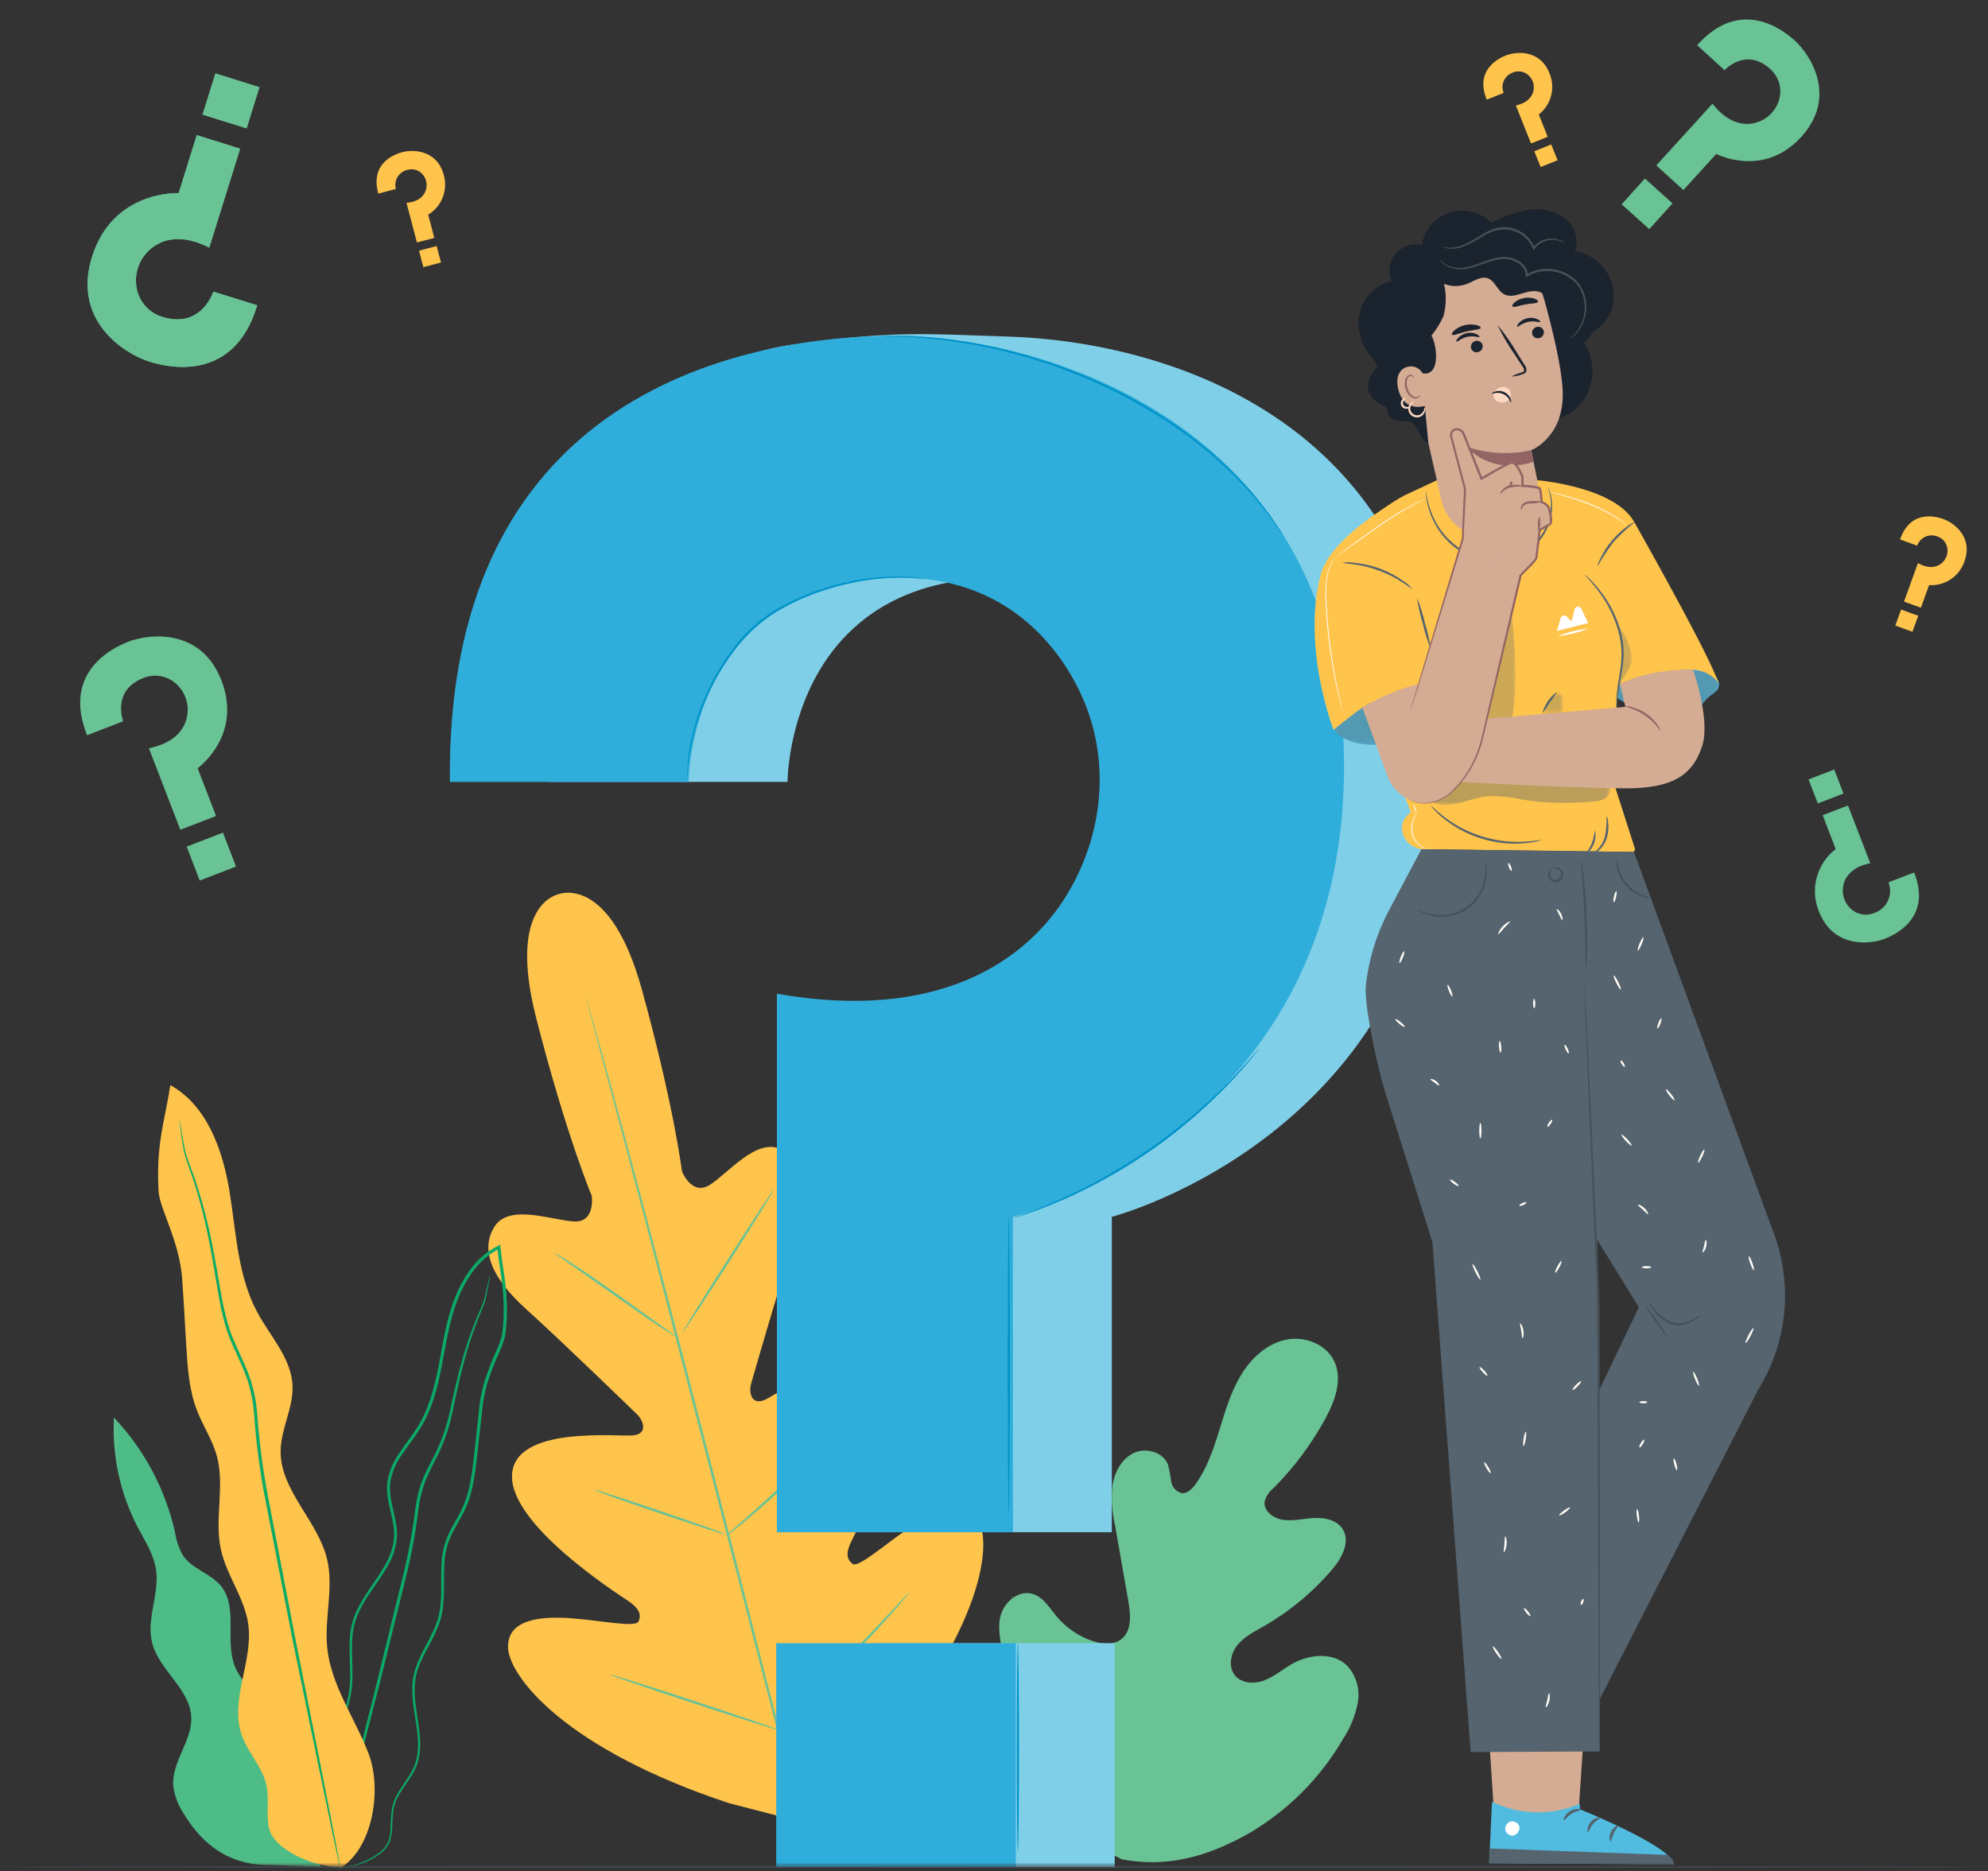 <svg xmlns="http://www.w3.org/2000/svg" width="341" height="321" viewBox="0 0 341 321" fill="none"><rect x="0" y="0" width="341" height="321" fill="#333333" stroke="none"/><mask id="mask0_393_37297" style="mask-type:luminance" maskUnits="userSpaceOnUse" x="0" y="0" width="341" height="321"><path d="M340.744 0.516H0.256V320.516H340.744V0.516Z" fill="white"></path></mask><g mask="url(#mask0_393_37297)"><mask id="mask1_393_37297" style="mask-type:luminance" maskUnits="userSpaceOnUse" x="0" y="0" width="341" height="321"><path d="M340.744 0.033H0.256V320.529H340.744V0.033Z" fill="white"></path></mask><g mask="url(#mask1_393_37297)"><path d="M192.429 318.949C179.139 312.653 173.836 297.689 171.962 283.748C171.649 281.421 170.983 279.025 171.739 276.808C172.495 274.592 174.828 272.771 177.063 273.395C178.918 273.914 180.004 275.785 181.245 277.276C182.901 279.264 185.085 280.742 187.545 281.541C189.147 282.056 191.048 282.215 192.366 281.167C194.178 279.729 193.943 276.932 193.54 274.632C192.787 270.347 192.035 266.062 191.284 261.778C190.757 259.5 190.601 257.153 190.822 254.825C191.168 252.518 192.406 250.224 194.489 249.24C196.573 248.257 199.493 249.062 200.337 251.235C200.584 252.173 200.768 253.126 200.887 254.089C200.953 254.569 201.158 255.018 201.479 255.381C201.799 255.744 202.22 256.004 202.687 256.128C203.651 256.243 204.462 255.434 205.034 254.645C207.016 251.92 208.12 248.654 209.123 245.422C210.125 242.19 211.07 238.897 212.797 235.997C214.523 233.097 217.162 230.587 220.424 229.842C223.686 229.097 227.54 230.538 228.919 233.632C230.298 236.726 228.968 240.347 227.354 243.321C224.959 247.733 221.939 251.777 218.388 255.325C217.677 255.892 217.165 256.672 216.925 257.55C216.686 259.168 218.396 260.446 219.995 260.694C221.807 260.975 223.636 260.481 225.465 260.39C227.294 260.299 229.37 260.76 230.336 262.341C231.676 264.534 230.126 267.332 228.464 269.274C225.136 273.166 221.163 276.455 216.719 278.998C215.132 279.904 213.443 280.748 212.28 282.168C211.117 283.589 210.643 285.794 211.742 287.277C212.84 288.761 215.043 288.92 216.761 288.292C218.479 287.663 219.902 286.432 221.482 285.509C224.441 283.779 228.559 283.307 231.046 285.698C231.824 286.534 232.396 287.539 232.72 288.635C233.043 289.73 233.108 290.886 232.909 292.01C232.496 294.251 231.637 296.386 230.384 298.288C226.393 305.156 220.653 310.84 213.748 314.762C206.846 318.547 200.168 320.385 192.43 318.952" fill="#69C394"></path><path d="M194.536 309.655C195.559 301.716 197.037 293.841 198.963 286.071L200.441 279.948C200.931 277.94 201.416 275.948 202.011 274.03C203.16 270.348 204.513 266.733 206.062 263.201C207.517 259.822 209.022 256.662 210.449 253.724C211.877 250.787 213.273 248.071 214.645 245.649C216.789 241.819 219.235 238.165 221.959 234.723C222.92 233.505 223.696 232.585 224.231 231.968C224.489 231.674 224.691 231.443 224.843 231.271C224.909 231.189 224.983 231.113 225.063 231.044C225.009 231.135 224.946 231.221 224.876 231.3C224.733 231.48 224.54 231.72 224.299 232.025C223.786 232.66 223.032 233.596 222.091 234.827C219.427 238.3 217.027 241.968 214.911 245.8C213.56 248.223 212.193 250.939 210.771 253.881C209.35 256.823 207.868 259.984 206.426 263.361C204.894 266.884 203.555 270.487 202.414 274.156C201.826 276.064 201.344 278.038 200.857 280.052L199.382 286.172C197.461 293.927 195.975 301.783 194.93 309.704" fill="#69C394"></path><path d="M202.129 273.988C201.965 273.689 201.834 273.372 201.738 273.045C201.51 272.429 201.209 271.529 200.853 270.408C200.141 268.172 199.262 265.052 198.306 261.605C197.35 258.158 196.429 255.058 195.685 252.839C195.315 251.729 195.008 250.833 194.786 250.216C194.651 249.902 194.551 249.574 194.489 249.238C194.672 249.526 194.824 249.833 194.941 250.154C195.21 250.753 195.563 251.637 195.969 252.737C196.792 254.938 197.761 258.037 198.718 261.489C199.653 264.891 200.498 267.969 201.143 270.321C201.441 271.381 201.694 272.275 201.897 272.992C202.01 273.314 202.088 273.648 202.128 273.987" fill="#69C394"></path><path d="M230.764 263.454C230.391 263.603 230.005 263.717 229.611 263.795C228.864 263.991 227.781 264.269 226.455 264.654C223.797 265.406 220.159 266.572 216.203 268.033C212.248 269.494 208.727 270.984 206.21 272.13C204.947 272.694 203.938 273.179 203.237 273.509C202.884 273.703 202.514 273.863 202.131 273.988C202.454 273.746 202.799 273.535 203.161 273.358C203.839 272.981 204.831 272.452 206.081 271.851C208.571 270.632 212.088 269.099 216.054 267.624C219.437 266.36 222.882 265.27 226.375 264.358C227.716 264.008 228.814 263.774 229.575 263.629C229.966 263.533 230.365 263.474 230.767 263.454" fill="#69C394"></path><path d="M194.808 309.048C194.705 308.951 194.616 308.84 194.544 308.718C194.358 308.452 194.132 308.127 193.858 307.729C193.265 306.872 192.44 305.608 191.442 304.034C189.442 300.886 186.816 296.453 183.986 291.517C181.155 286.581 178.572 282.128 176.641 278.944C175.697 277.396 174.92 276.124 174.343 275.178C174.096 274.766 173.89 274.428 173.723 274.15C173.643 274.034 173.578 273.907 173.531 273.774C173.634 273.871 173.723 273.982 173.796 274.103L174.482 275.087C175.074 275.945 175.899 277.208 176.897 278.783C178.898 281.931 181.522 286.364 184.355 291.302C187.187 296.24 189.767 300.688 191.699 303.874L193.997 307.64L194.616 308.668C194.697 308.784 194.762 308.91 194.808 309.043" fill="#69C394"></path><path d="M231.958 289.725C231.848 289.817 231.726 289.893 231.595 289.952L230.519 290.529L226.542 292.606C223.183 294.36 218.574 296.836 213.483 299.579C208.393 302.321 203.754 304.758 200.359 306.444C198.661 307.286 197.282 307.955 196.319 308.397L195.206 308.9C195.08 308.967 194.946 309.017 194.806 309.048C194.916 308.957 195.038 308.88 195.169 308.821L196.245 308.244L200.222 306.167C203.581 304.413 208.191 301.936 213.282 299.193C218.374 296.45 223.01 294.014 226.404 292.329C228.102 291.486 229.481 290.818 230.445 290.375L231.557 289.872C231.683 289.805 231.818 289.755 231.958 289.724" fill="#69C394"></path><path d="M96.006 153.343C96.006 153.343 86.843 154.617 91.987 174.695C97.131 194.773 101.495 205.121 101.495 205.121C101.495 205.121 102.186 209.668 98.522 209.527C94.858 209.387 87.388 206.41 84.85 210.366C82.221 214.469 84.521 219.412 90.267 224.586C96.013 229.76 108.189 241.561 109.285 242.632C110.362 243.682 111.179 245.911 108.667 246.215C106.155 246.519 88.325 244.425 87.831 252.952C87.337 261.479 105.721 273.262 107.706 274.588C109.691 275.913 110.002 276.953 109.558 278.106C109.114 279.26 103.185 277.991 98.088 277.603C92.99 277.215 87.013 277.659 87.145 282.602C87.276 287.545 96.925 300.035 125.076 309.323L138.402 312.771L148.258 303.065C168.075 281.009 170.248 265.373 167.903 261.018C165.558 256.663 160.154 259.25 155.923 262.121C151.693 264.992 147.179 269.043 146.22 268.261C145.261 267.479 145.017 266.425 146.08 264.287C147.143 262.148 157.239 242.788 152.581 235.629C147.924 228.471 133.487 239.157 131.156 240.142C128.825 241.126 128.427 238.787 128.84 237.34C129.259 235.866 133.965 219.573 136.382 212.226C138.8 204.879 138.338 199.447 134.019 197.194C129.855 195.02 124.851 201.314 121.742 203.261C118.632 205.208 116.972 200.915 116.972 200.915C116.972 200.915 115.619 189.766 110.111 169.786C104.603 149.805 95.821 153.388 95.821 153.388" fill="#FFC44C"></path><path d="M138.394 316.08C134.406 301.39 127.757 275.162 121.932 252.674C116.107 230.186 110.814 209.844 106.906 195.135C104.945 187.796 103.357 181.85 102.255 177.72L100.993 172.985L100.675 171.749C100.606 171.47 100.581 171.324 100.581 171.324C100.581 171.324 100.635 171.462 100.717 171.736C100.799 172.028 100.922 172.434 101.075 172.959C101.387 174.055 101.837 175.641 102.414 177.674C103.572 181.77 105.206 187.709 107.198 195.054C111.185 209.744 116.523 230.083 122.346 252.563C128.168 275.044 134.773 301.29 138.686 315.998" fill="#69C394"></path><path d="M95.136 214.949C95.446 215.072 95.74 215.231 96.014 215.42C96.566 215.744 97.35 216.237 98.312 216.855C100.234 218.091 102.847 219.875 105.693 221.891L112.961 227.082L115.172 228.64C115.458 228.811 115.723 229.014 115.964 229.244C115.653 229.123 115.358 228.967 115.082 228.779C114.532 228.449 113.747 227.96 112.79 227.331C110.88 226.072 108.292 224.259 105.447 222.243L98.144 217.109L95.92 215.563C95.636 215.389 95.372 215.184 95.134 214.951" fill="#69C394"></path><path d="M117.073 228.59C116.974 228.526 120.405 222.977 124.733 216.198C129.061 209.419 132.655 203.971 132.755 204.034C132.856 204.098 129.425 209.646 125.096 216.428C120.767 223.211 117.174 228.654 117.074 228.59" fill="#69C394"></path><path d="M124.461 263.519C124.678 263.257 124.923 263.02 125.192 262.812L127.271 260.992C129.024 259.454 131.435 257.318 134.009 254.865C136.584 252.412 138.849 250.119 140.47 248.443L142.393 246.459C142.614 246.201 142.862 245.968 143.134 245.764C142.958 246.055 142.751 246.325 142.515 246.57C142.096 247.071 141.476 247.785 140.69 248.649C139.125 250.38 136.891 252.718 134.303 255.174C131.714 257.629 129.271 259.739 127.467 261.222C126.561 261.963 125.82 262.548 125.298 262.939C125.041 263.162 124.76 263.355 124.461 263.516" fill="#69C394"></path><path d="M101.904 255.559C102.216 255.596 102.523 255.671 102.818 255.78L105.258 256.536C107.312 257.191 110.141 258.125 113.256 259.18C116.371 260.236 119.186 261.216 121.216 261.944L123.613 262.828C123.913 262.92 124.202 263.047 124.472 263.208C124.16 263.17 123.853 263.095 123.558 262.985L121.118 262.23C119.064 261.575 116.235 260.641 113.118 259.585C110.002 258.528 107.189 257.551 105.16 256.822L102.764 255.938C102.463 255.846 102.174 255.719 101.904 255.559Z" fill="#69C394"></path><path d="M104.511 287.22C104.908 287.282 105.299 287.381 105.677 287.516L108.807 288.471C111.442 289.295 115.079 290.464 119.085 291.78C123.091 293.096 126.712 294.308 129.326 295.207L132.413 296.292C132.798 296.408 133.171 296.56 133.528 296.745C133.13 296.684 132.74 296.585 132.361 296.45L129.232 295.494C126.596 294.67 122.959 293.501 118.953 292.185C114.946 290.869 111.327 289.657 108.714 288.758L105.626 287.673C105.241 287.556 104.868 287.404 104.511 287.219" fill="#69C394"></path><path d="M132.898 296.326C133.173 295.994 133.476 295.687 133.804 295.408L136.357 293.005C138.509 290.974 141.473 288.158 144.655 284.957C147.837 281.755 150.653 278.79 152.672 276.627L155.065 274.065C155.343 273.737 155.649 273.434 155.979 273.159C155.746 273.521 155.482 273.861 155.189 274.177C154.66 274.814 153.879 275.724 152.895 276.831C150.931 279.05 148.152 282.058 144.957 285.261C141.763 288.464 138.768 291.253 136.561 293.229C135.454 294.218 134.551 295.002 133.915 295.536C133.6 295.83 133.261 296.095 132.901 296.33" fill="#69C394"></path><path d="M44.122 52.377L36.596 50.027C36.596 50.027 34.625 56.349 28.023 54.413C26.744 54.064 25.605 53.325 24.766 52.298C23.926 51.271 23.427 50.008 23.339 48.684C23.248 47.573 23.422 46.456 23.846 45.425C24.27 44.394 24.931 43.478 25.776 42.751C27.709 41.044 31.103 40.003 35.896 42.48L41.19 25.506L33.749 23.184L30.648 33.127C30.648 33.127 19.369 32.569 15.781 44.076C12.348 55.086 21.419 60.721 25.644 62.04C28.874 63.048 40.121 65.702 44.122 52.374" fill="#69C394"></path><path d="M36.949 12.601L34.748 19.659L42.301 22.016L44.501 14.959L36.949 12.601Z" fill="#69C394"></path><path d="M64.891 33.211L67.904 32.416C67.811 32.073 67.788 31.715 67.837 31.363C67.885 31.011 68.004 30.672 68.186 30.367C68.368 30.062 68.61 29.797 68.896 29.587C69.183 29.377 69.508 29.227 69.854 29.146C70.356 28.994 70.893 29.002 71.389 29.169C71.886 29.337 72.319 29.655 72.626 30.079C72.89 30.433 73.066 30.843 73.14 31.277C73.215 31.712 73.186 32.158 73.055 32.579C72.767 33.557 71.849 34.619 69.723 34.797L71.515 41.595L74.496 40.809L73.446 36.826C74.575 36.144 75.448 35.11 75.932 33.883C76.416 32.656 76.484 31.304 76.126 30.035C74.963 25.626 70.742 25.645 69.05 26.091C67.756 26.432 63.432 27.907 64.891 33.211Z" fill="#FFC44C"></path><path d="M74.901 42.201L71.876 42.998L72.621 45.825L75.645 45.027L74.901 42.201Z" fill="#FFC44C"></path><path d="M325.916 92.538L328.846 93.6C328.965 93.265 329.15 92.958 329.39 92.696C329.63 92.434 329.921 92.223 330.244 92.076C330.567 91.928 330.916 91.847 331.271 91.838C331.626 91.829 331.98 91.891 332.31 92.02C332.808 92.181 333.244 92.493 333.557 92.913C333.87 93.333 334.045 93.84 334.057 94.363C334.073 94.804 333.984 95.242 333.798 95.641C333.612 96.041 333.334 96.391 332.986 96.662C332.193 97.302 330.834 97.651 328.985 96.588L326.591 103.199L329.49 104.249L330.89 100.376C332.206 100.458 333.512 100.105 334.608 99.371C335.704 98.638 336.529 97.565 336.956 96.317C338.509 92.032 335.027 89.642 333.382 89.045C332.124 88.589 327.729 87.34 325.911 92.532" fill="#FFC44C"></path><path d="M326.094 104.56L325.099 107.308L328.039 108.374L329.034 105.627L326.094 104.56Z" fill="#FFC44C"></path><path d="M14.928 126.119L21.129 123.729C21.129 123.729 19.124 118.519 24.5 116.341C25.527 115.902 26.667 115.793 27.759 116.032C28.852 116.27 29.843 116.844 30.594 117.672C31.235 118.359 31.704 119.188 31.963 120.091C32.223 120.994 32.265 121.945 32.087 122.868C31.704 125.01 30.006 127.474 25.542 128.348L30.929 142.338L37.057 139.974L33.905 131.775C33.905 131.775 41.646 126.235 37.997 116.753C34.504 107.68 25.561 108.706 22.079 110.048C19.417 111.074 10.596 115.213 14.929 126.117" fill="#69C394"></path><path d="M38.242 142.83L32.019 145.228L34.258 151.044L40.481 148.645L38.242 142.83Z" fill="#69C394"></path><path d="M328.327 149.662L323.932 151.356C324.128 151.856 324.222 152.39 324.207 152.927C324.192 153.463 324.07 153.992 323.847 154.48C323.624 154.969 323.306 155.407 322.91 155.77C322.514 156.133 322.05 156.412 321.544 156.592C320.816 156.903 320.008 156.98 319.234 156.81C318.461 156.641 317.759 156.235 317.227 155.648C316.772 155.161 316.44 154.574 316.256 153.934C316.072 153.295 316.041 152.62 316.168 151.966C316.439 150.449 317.643 148.702 320.806 148.083L316.988 138.169L312.643 139.844L314.879 145.651C313.296 146.863 312.155 148.561 311.631 150.484C311.107 152.408 311.229 154.45 311.978 156.297C314.454 162.725 320.79 161.999 323.261 161.048C325.147 160.321 331.398 157.388 328.329 149.663" fill="#69C394"></path><path d="M314.626 131.999L310.216 133.698L311.802 137.819L316.212 136.12L314.626 131.999Z" fill="#69C394"></path><path d="M291.11 7.754L295.805 12.036C295.805 12.036 299.395 8.091 303.557 11.754C304.372 12.444 304.952 13.372 305.215 14.407C305.479 15.443 305.414 16.535 305.028 17.532C304.716 18.374 304.209 19.13 303.549 19.738C302.889 20.347 302.094 20.791 301.23 21.033C299.239 21.621 296.405 21.225 293.748 17.783L284.106 28.373L288.75 32.604L294.398 26.399C294.398 26.399 302.443 30.649 308.979 23.469C315.233 16.599 310.526 9.396 307.892 6.991C305.876 5.154 298.566 -0.615 291.111 7.754" fill="#69C394"></path><path d="M282.903 39.315L286.886 34.889L282.15 30.622L278.166 35.048L282.903 39.315Z" fill="#69C394"></path><path d="M255.022 17.096L257.916 15.94C257.782 15.61 257.716 15.258 257.721 14.902C257.726 14.547 257.802 14.196 257.946 13.871C258.089 13.546 258.297 13.253 258.556 13.01C258.815 12.766 259.12 12.578 259.453 12.455C259.933 12.243 260.466 12.186 260.98 12.291C261.493 12.397 261.961 12.66 262.318 13.043C262.623 13.362 262.847 13.748 262.974 14.17C263.101 14.592 263.127 15.038 263.049 15.472C262.882 16.478 262.1 17.644 260.011 18.08L262.614 24.609L265.477 23.465L263.949 19.641C264.987 18.826 265.728 17.694 266.06 16.416C266.391 15.139 266.294 13.789 265.784 12.572C264.094 8.337 259.906 8.872 258.282 9.521C257.039 10.018 252.927 12.01 255.022 17.096Z" fill="#FFC44C"></path><path d="M266.076 24.776L263.176 25.948L264.271 28.658L267.171 27.486L266.076 24.776Z" fill="#FFC44C"></path><path d="M44.122 52.377L36.596 50.027C36.596 50.027 34.625 56.349 28.023 54.413C26.744 54.064 25.605 53.325 24.766 52.298C23.926 51.271 23.427 50.008 23.339 48.684C23.248 47.573 23.422 46.456 23.846 45.425C24.27 44.394 24.931 43.478 25.776 42.751C27.709 41.044 31.103 40.003 35.896 42.48L41.19 25.506L33.749 23.184L30.648 33.127C30.648 33.127 19.369 32.569 15.781 44.076C12.348 55.086 21.419 60.721 25.644 62.04C28.874 63.048 40.121 65.702 44.122 52.374" fill="#69C394"></path><path d="M36.949 12.601L34.748 19.659L42.301 22.016L44.501 14.959L36.949 12.601Z" fill="#69C394"></path></g><mask id="mask2_393_37297" style="mask-type:luminance" maskUnits="userSpaceOnUse" x="0" y="12" width="341" height="309"><path d="M340.744 12.595H0.256V320.521H340.744V12.595Z" fill="white"></path></mask><g mask="url(#mask2_393_37297)"><path d="M340.744 320.264C340.744 320.375 264.517 320.464 170.51 320.464C76.466 320.462 0.256 320.379 0.256 320.264C0.256 320.148 76.466 320.064 170.508 320.064C264.517 320.064 340.741 320.153 340.741 320.264" fill="#55646F"></path></g><mask id="mask3_393_37297" style="mask-type:luminance" maskUnits="userSpaceOnUse" x="0" y="12" width="341" height="309"><path d="M340.744 12.595H0.256V320.521H340.744V12.595Z" fill="white"></path></mask><g mask="url(#mask3_393_37297)"><path d="M49.153 300.221C49.886 297.383 48.026 294.535 45.941 292.475C43.857 290.415 41.365 288.573 40.28 285.851C38.523 281.441 40.885 275.731 37.887 272.052C36.124 269.888 32.961 269.163 31.395 266.851C30.674 265.573 30.196 264.172 29.986 262.719C28.319 255.392 24.716 248.648 19.554 243.19C19.205 249.718 20.619 256.221 23.647 262.014C24.861 264.327 26.353 266.582 26.755 269.164C27.408 273.357 25.069 277.675 26.096 281.791C27.273 286.499 32.557 289.65 32.809 294.496C33.02 298.593 29.451 302.189 29.717 306.279C29.93 308.021 30.555 309.688 31.54 311.14C34.709 316.403 39.359 320.03 46.409 319.915L55.044 320.217L49.153 300.221Z" fill="#69C394"></path><g opacity="0.3"><mask id="mask4_393_37297" style="mask-type:luminance" maskUnits="userSpaceOnUse" x="19" y="243" width="37" height="78"><path d="M55.044 243.196H19.501V320.225H55.044V243.196Z" fill="white"></path></mask><g mask="url(#mask4_393_37297)"><path d="M49.154 300.231C49.887 297.394 48.027 294.546 45.943 292.486C43.858 290.426 41.366 288.583 40.281 285.862C38.524 281.452 40.886 275.742 37.888 272.063C36.125 269.898 32.962 269.174 31.396 266.862C30.675 265.584 30.197 264.182 29.987 262.729C28.32 255.403 24.717 248.658 19.555 243.2C19.206 249.729 20.619 256.231 23.648 262.025C24.862 264.338 26.354 266.593 26.756 269.175C27.409 273.367 25.07 277.686 26.097 281.802C27.274 286.509 32.559 289.66 32.81 294.506C33.021 298.603 29.452 302.199 29.718 306.289C29.931 308.032 30.556 309.698 31.541 311.151C34.71 316.414 39.36 320.04 46.41 319.925L55.045 320.228L49.154 300.231Z" fill="#0BAA67"></path></g></g><path d="M56.794 320.443C57.584 320.563 58.388 320.546 59.172 320.391C60.129 320.25 61.069 320.014 61.978 319.685C63.231 319.249 64.402 318.607 65.444 317.785C66.069 317.28 66.559 316.627 66.868 315.885C67.129 315.049 67.266 314.179 67.274 313.304C67.289 312.369 67.357 311.436 67.476 310.509C67.644 309.523 68.002 308.58 68.531 307.731C69.549 305.942 71.239 304.248 71.785 301.818C72.376 299.428 71.95 296.842 71.55 294.245C71.151 291.648 70.761 288.829 71.751 286.129C72.678 283.428 74.571 280.988 75.518 277.943C76.461 274.866 76.022 271.558 76.221 268.294C76.282 266.637 76.664 265.008 77.346 263.497C78.044 261.967 79.014 260.525 79.77 258.915C81.302 255.661 81.573 251.972 81.994 248.357C82.198 246.535 82.405 244.695 82.614 242.836C82.742 240.968 83.063 239.118 83.573 237.315C84.156 235.494 84.846 233.709 85.638 231.968C86.05 231.067 86.385 230.133 86.64 229.176C86.785 228.191 86.879 227.199 86.919 226.204C87.013 224.207 86.936 222.207 86.689 220.224C86.454 218.231 86.095 216.254 85.881 214.256C85.868 214.139 85.854 214.02 85.842 213.912L85.797 213.515L85.444 213.691C83.615 214.624 82.025 215.966 80.799 217.614C79.602 219.225 78.641 220.998 77.943 222.88C76.501 226.588 75.981 230.482 75.254 234.193C74.545 237.901 73.607 241.556 71.706 244.642C70.761 246.18 69.616 247.585 68.614 249.085C67.543 250.548 66.812 252.23 66.472 254.01C65.962 257.664 67.974 260.874 67.555 264.11C67.357 265.7 66.819 267.229 65.98 268.594C65.196 269.974 64.274 271.254 63.4 272.54C62.508 273.796 61.732 275.13 61.082 276.527C60.474 277.896 60.115 279.362 60.021 280.857C59.81 283.771 60.224 286.534 60.011 289.144C59.772 291.627 59.048 294.04 57.88 296.244C56.833 298.367 55.669 300.29 54.692 302.157C54.21 303.052 53.773 303.971 53.382 304.91C53.035 305.792 52.781 306.707 52.625 307.642C52.368 309.274 52.346 310.935 52.561 312.573C52.788 314.858 53.643 317.034 55.032 318.861C55.242 319.133 55.476 319.387 55.73 319.619C55.901 319.799 56.09 319.96 56.296 320.1C56.618 320.337 56.79 320.446 56.79 320.446C56.175 319.957 55.614 319.402 55.118 318.792C53.786 316.961 52.976 314.802 52.775 312.546C52.58 310.929 52.617 309.292 52.885 307.685C53.046 306.771 53.302 305.877 53.648 305.017C54.016 304.127 54.472 303.221 54.966 302.298C55.947 300.451 57.121 298.537 58.188 296.397C59.389 294.157 60.139 291.702 60.393 289.172C60.62 286.508 60.219 283.733 60.44 280.889C60.535 279.443 60.887 278.025 61.48 276.703C62.124 275.334 62.891 274.026 63.772 272.796C64.645 271.518 65.578 270.234 66.384 268.825C67.26 267.405 67.822 265.813 68.031 264.157C68.448 260.711 66.451 257.483 66.97 254.083C67.302 252.379 68.009 250.77 69.039 249.373C70.028 247.901 71.177 246.495 72.151 244.917C74.113 241.743 75.064 238.022 75.781 234.295C76.515 230.56 77.035 226.714 78.451 223.076C79.131 221.244 80.067 219.517 81.232 217.948C82.407 216.368 83.931 215.08 85.685 214.186L85.286 213.965C85.298 214.074 85.312 214.194 85.326 214.313C85.543 216.335 85.902 218.315 86.135 220.286C86.379 222.239 86.456 224.209 86.364 226.175C86.325 227.14 86.237 228.103 86.099 229.059C85.85 229.982 85.526 230.883 85.13 231.753C84.33 233.512 83.635 235.317 83.048 237.158C82.531 238.991 82.205 240.874 82.076 242.774C81.87 244.634 81.666 246.475 81.464 248.295C81.052 251.926 80.78 255.556 79.304 258.697C78.576 260.262 77.608 261.708 76.888 263.286C76.186 264.854 75.794 266.543 75.735 268.26C75.547 271.594 75.982 274.852 75.076 277.806C74.181 280.745 72.297 283.198 71.345 285.986C70.327 288.803 70.748 291.72 71.161 294.303C71.578 296.904 71.997 299.436 71.44 301.733C70.941 304.053 69.299 305.732 68.26 307.573C67.72 308.457 67.356 309.438 67.19 310.462C67.076 311.4 67.016 312.345 67.008 313.29C67.008 314.141 66.884 314.987 66.639 315.802C66.35 316.509 65.89 317.134 65.3 317.62C64.285 318.438 63.143 319.083 61.918 319.528C61.022 319.867 60.096 320.118 59.151 320.279C58.571 320.382 57.984 320.439 57.395 320.448C56.998 320.434 56.791 320.441 56.791 320.441" fill="#0BAA67"></path><path d="M84.076 218.67C84.036 218.752 84.008 218.84 83.993 218.931C83.942 219.138 83.879 219.394 83.802 219.709C83.632 220.389 83.43 221.417 83.105 222.7C82.765 223.979 81.983 225.428 81.312 227.213C80.616 228.984 79.912 231.035 79.26 233.34C78.608 235.646 78.018 238.202 77.408 240.943C76.883 243.87 75.952 246.71 74.643 249.38C73.936 250.781 73.138 252.204 72.506 253.758C71.885 255.352 71.467 257.018 71.262 258.716C70.827 262.231 70.205 265.719 69.401 269.168L64.519 289.13L60.427 305.411C59.291 310.017 58.368 313.76 57.715 316.399C57.415 317.665 57.177 318.666 57.005 319.393L56.834 320.175C56.808 320.263 56.795 320.355 56.794 320.447C56.837 320.365 56.868 320.279 56.888 320.189L57.113 319.421C57.31 318.7 57.58 317.707 57.924 316.454C58.616 313.825 59.599 310.098 60.806 305.51C62.007 300.87 63.432 295.366 65.014 289.258C66.529 283.116 68.194 276.372 69.941 269.29C70.749 265.829 71.369 262.327 71.799 258.799C71.994 257.142 72.396 255.517 72.996 253.961C73.606 252.447 74.39 251.034 75.099 249.616C76.414 246.903 77.341 244.018 77.854 241.046C78.445 238.299 79.007 235.747 79.636 233.448C80.264 231.149 80.934 229.099 81.6 227.327C82.236 225.547 82.993 224.082 83.311 222.76C83.61 221.441 83.776 220.429 83.911 219.735C83.966 219.415 84.011 219.158 84.048 218.946C84.07 218.856 84.079 218.765 84.076 218.673" fill="#0BAA67"></path><path d="M58.315 320.471C63.955 317.117 65.574 306.936 63.221 300.808C60.868 294.68 56.75 289.081 56.116 282.547C55.628 277.521 57.269 272.37 56.102 267.461C54.524 260.837 48.06 255.705 48.135 248.894C48.177 245.073 50.349 241.478 50.176 237.661C49.964 232.978 46.372 229.264 44.147 225.136C40.742 218.822 40.518 211.358 39.353 204.278C38.188 197.199 35.49 189.624 29.221 186.145C28.295 192.154 26.715 196.27 27.211 204.412C27.389 207.336 30.785 212.934 31.247 219.342C31.523 223.172 31.714 227.005 31.948 230.84C32.176 234.571 32.417 238.368 33.754 241.858C34.776 244.532 36.423 246.962 37.183 249.722C38.614 254.914 36.734 260.542 37.89 265.805C38.868 270.263 41.952 274.1 42.584 278.62C43.469 284.972 39.361 291.572 41.464 297.631C42.508 300.637 44.98 303.051 45.681 306.155C46.225 308.564 45.632 311.114 46.124 313.533C46.919 317.431 54.35 320.459 58.319 320.218" fill="#FFC44C"></path><path d="M30.778 192.11C30.774 192.223 30.782 192.337 30.802 192.449C30.834 192.701 30.877 193.026 30.929 193.438C31.058 194.306 31.203 195.58 31.497 197.228C31.812 198.885 32.665 200.751 33.347 203.001C34.068 205.244 34.783 207.831 35.416 210.728C36.049 213.625 36.597 216.826 37.164 220.277C37.748 223.7 38.345 227.483 40.054 231.071C40.846 232.875 41.733 234.68 42.398 236.603C43.049 238.578 43.449 240.627 43.589 242.701C43.904 247.109 44.456 251.497 45.242 255.846C46.972 264.751 48.619 273.232 50.113 280.952C51.692 288.642 53.113 295.569 54.313 301.402C55.521 307.192 56.503 311.889 57.19 315.179C57.535 316.774 57.806 318.028 57.999 318.919C58.092 319.321 58.164 319.64 58.223 319.889C58.242 320.002 58.274 320.113 58.318 320.219C58.318 320.105 58.304 319.992 58.279 319.881C58.235 319.634 58.178 319.304 58.108 318.9C57.939 318.004 57.702 316.744 57.4 315.139C56.754 311.843 55.835 307.132 54.695 301.327L50.614 280.854C49.132 273.136 47.501 264.658 45.789 255.755C45.005 251.42 44.451 247.047 44.13 242.653C43.982 240.537 43.569 238.447 42.9 236.434C42.213 234.469 41.313 232.656 40.522 230.867C38.821 227.329 38.225 223.635 37.616 220.2C37.032 216.757 36.469 213.544 35.798 210.642C35.127 207.739 34.392 205.146 33.641 202.904C32.925 200.646 32.046 198.797 31.707 197.181C31.386 195.564 31.203 194.277 31.039 193.42C30.963 193.014 30.904 192.691 30.857 192.441C30.842 192.328 30.814 192.218 30.774 192.111" fill="#0BAA67"></path></g><mask id="mask5_393_37297" style="mask-type:luminance" maskUnits="userSpaceOnUse" x="0" y="12" width="341" height="309"><path d="M340.744 12.595H0.256V320.521H340.744V12.595Z" fill="white"></path></mask><g mask="url(#mask5_393_37297)"><path d="M94.133 134.13H135.083C135.083 134.13 135.083 99.73 170.814 99.11C189.371 98.79 198.993 110.952 202.901 120.269C207.441 131.088 206.067 143.423 199.985 153.452C193.039 164.905 178.078 176.422 150.483 171.557L150.222 262.837H190.713V208.729C190.713 208.729 247.502 194.041 247.502 131.424C247.502 71.514 199.076 58.571 173.051 57.74C158.569 57.277 153.32 56.655 135.413 59.199C112.588 62.44 93.65 88.956 94.133 134.13Z" fill="#80CFE8"></path><path d="M191.202 281.874H150.108V320.274H191.202V281.874Z" fill="#80CFE8"></path><path d="M77.171 134.134H118.121C118.121 134.134 118.121 99.733 153.852 99.114C172.409 98.794 182.031 110.955 185.94 120.272C190.479 131.092 189.105 143.427 183.023 153.455C176.077 164.913 160.858 175.327 133.261 170.462V262.841H173.752V208.733C173.752 208.733 230.541 194.049 230.541 131.424C230.541 71.514 176.843 57.599 153.856 57.599C136.278 57.599 76.398 61.85 77.171 134.13" fill="#30AEDB"></path><path d="M174.24 281.874H133.146V320.274H174.24V281.874Z" fill="#30AEDB"></path><path d="M173.035 259.624C172.933 259.624 172.851 248.228 172.851 234.175C172.851 220.122 172.933 208.724 173.035 208.724C173.137 208.724 173.22 220.118 173.22 234.175C173.22 248.233 173.137 259.624 173.035 259.624Z" fill="#0093C9"></path><path d="M174.598 317.668C174.495 317.668 174.413 309.675 174.413 299.809C174.413 289.943 174.495 281.949 174.598 281.949C174.7 281.949 174.782 289.941 174.782 299.809C174.782 309.676 174.7 317.668 174.598 317.668Z" fill="#0093C9"></path><path d="M158.475 99.305C158.27 99.309 158.065 99.296 157.862 99.267C157.462 99.246 156.879 99.134 156.117 99.126C153.972 99.021 151.822 99.11 149.693 99.392C146.537 99.797 143.43 100.528 140.425 101.573C138.652 102.191 136.926 102.935 135.259 103.798C133.461 104.7 131.768 105.797 130.209 107.07C128.661 108.354 127.273 109.82 126.075 111.437C124.939 112.931 123.904 114.501 122.978 116.134C121.424 118.912 120.195 121.859 119.313 124.918C118.711 126.979 118.297 129.091 118.078 131.227C117.99 131.984 117.968 132.574 117.947 132.974C117.945 133.179 117.927 133.383 117.892 133.585C117.869 133.382 117.863 133.177 117.873 132.972C117.873 132.57 117.873 131.976 117.935 131.215C118.099 129.06 118.476 126.927 119.059 124.847C119.912 121.753 121.129 118.772 122.682 115.965C123.609 114.312 124.647 112.725 125.791 111.214C127.001 109.571 128.407 108.082 129.978 106.779C131.556 105.49 133.273 104.38 135.096 103.47C136.78 102.603 138.524 101.86 140.315 101.246C143.347 100.206 146.482 99.496 149.665 99.126C151.809 98.865 153.973 98.815 156.127 98.975C156.89 99.007 157.474 99.14 157.872 99.187C158.076 99.208 158.277 99.245 158.475 99.298" fill="#0093C9"></path><path d="M220.174 91.989C220.123 91.939 220.078 91.884 220.04 91.824L219.682 91.329L218.334 89.416C218.039 89.004 217.73 88.529 217.358 88.037L216.08 86.484L214.614 84.7C214.08 84.081 213.461 83.478 212.837 82.816C212.202 82.169 211.571 81.456 210.852 80.776L208.561 78.705C208.162 78.351 207.772 77.973 207.347 77.623L206.03 76.584C205.13 75.89 204.236 75.133 203.261 74.435C199.03 71.403 194.54 68.751 189.844 66.507L186.107 64.816L182.395 63.375C181.188 62.873 179.954 62.518 178.762 62.123C177.563 61.752 176.408 61.32 175.239 61.047L171.847 60.156C170.748 59.864 169.656 59.692 168.613 59.464C167.565 59.268 166.564 59.008 165.58 58.888L162.761 58.476C160.969 58.168 159.325 58.107 157.89 57.963C157.171 57.907 156.503 57.83 155.886 57.798L154.196 57.753L151.857 57.678L151.249 57.649C151.179 57.65 151.109 57.642 151.041 57.627C151.109 57.614 151.178 57.608 151.248 57.611L151.857 57.604L154.2 57.61L155.894 57.623C156.514 57.642 157.183 57.706 157.905 57.755C159.345 57.881 160.996 57.92 162.794 58.215L165.627 58.601C166.615 58.716 167.62 58.971 168.674 59.161C169.721 59.383 170.815 59.55 171.923 59.837L175.331 60.717C176.506 60.987 177.666 61.416 178.872 61.788C180.071 62.179 181.31 62.535 182.523 63.036L186.253 64.478L190.005 66.173C194.722 68.427 199.227 71.1 203.465 74.16C204.441 74.866 205.336 75.63 206.236 76.331L207.554 77.382C207.979 77.736 208.369 78.119 208.767 78.476L211.053 80.571C211.77 81.259 212.399 81.981 213.029 82.636C213.646 83.307 214.265 83.918 214.792 84.545L216.242 86.358L217.501 87.934C217.865 88.434 218.166 88.916 218.453 89.335L219.745 91.291L220.074 91.803C220.115 91.859 220.149 91.92 220.175 91.985" fill="#0093C9"></path><path d="M215.91 179.954C215.821 180.106 215.717 180.248 215.6 180.38L214.655 181.555C214.244 182.067 213.736 182.684 213.11 183.373C212.484 184.062 211.802 184.874 210.978 185.706C210.171 186.556 209.281 187.48 208.278 188.426C207.301 189.398 206.193 190.368 205.04 191.402C199.97 195.826 194.414 199.659 188.478 202.827C187.1 203.538 185.8 204.228 184.545 204.796C183.309 205.399 182.125 205.902 181.044 206.355C179.974 206.829 178.974 207.184 178.106 207.519C177.238 207.853 176.483 208.118 175.859 208.317L174.425 208.783C174.261 208.845 174.091 208.891 173.918 208.921C174.072 208.836 174.234 208.767 174.401 208.713L175.811 208.183C176.425 207.961 177.175 207.684 178.034 207.326C178.893 206.967 179.882 206.603 180.944 206.115C182.015 205.648 183.185 205.132 184.414 204.519C185.66 203.942 186.95 203.243 188.317 202.527C191.022 201.044 193.936 199.294 196.876 197.28C199.801 195.248 202.469 193.146 204.819 191.144C205.972 190.121 207.085 189.166 208.068 188.203C209.077 187.272 209.975 186.361 210.791 185.526C211.625 184.707 212.323 183.913 212.958 183.236C213.593 182.56 214.123 181.96 214.548 181.464L215.544 180.334C215.655 180.197 215.778 180.07 215.911 179.956" fill="#0093C9"></path></g><mask id="mask6_393_37297" style="mask-type:luminance" maskUnits="userSpaceOnUse" x="21" y="30" width="321" height="291"><path d="M341.566 30.839H21.262V320.511H341.566V30.839Z" fill="white"></path></mask><g mask="url(#mask6_393_37297)"><path d="M228.852 124.263C228.119 125.724 230.828 126.9 232.393 127.376C233.981 127.768 235.625 127.881 237.252 127.711C239.415 127.594 241.655 127.392 243.534 126.319C245.182 125.3 246.499 123.823 247.323 122.069C248.138 120.323 248.782 118.502 249.245 116.631C249.245 116.631 232.106 117.754 228.847 124.259" fill="#52BCE0"></path><g opacity="0.4"><mask id="mask7_393_37297" style="mask-type:luminance" maskUnits="userSpaceOnUse" x="228" y="116" width="22" height="12"><path d="M249.251 116.641H228.731V127.775H249.251V116.641Z" fill="white"></path></mask><g mask="url(#mask7_393_37297)"><path d="M228.854 124.263C228.121 125.724 230.83 126.9 232.395 127.377C233.983 127.769 235.627 127.882 237.254 127.712C239.417 127.595 241.657 127.393 243.536 126.319C245.184 125.3 246.501 123.824 247.325 122.07C248.14 120.324 248.784 118.502 249.247 116.632C249.247 116.632 232.108 117.755 228.849 124.26" fill="#55646F"></path></g></g><path d="M277.271 119.617C280.095 121.625 283.481 122.689 286.945 122.656C288.606 122.747 290.243 122.232 291.553 121.206C292.112 120.695 292.529 120.04 293.105 119.549C293.496 119.215 293.953 118.961 294.321 118.602C294.517 118.435 294.669 118.221 294.762 117.98C294.855 117.74 294.887 117.48 294.854 117.224C294.711 116.592 294.358 116.027 293.853 115.621C291.884 114.504 289.536 114.544 287.273 114.596C285.008 114.693 282.77 115.132 280.636 115.898C278.882 116.488 277.043 117.322 276.153 118.947" fill="#52BCE0"></path><g opacity="0.4"><mask id="mask8_393_37297" style="mask-type:luminance" maskUnits="userSpaceOnUse" x="276" y="114" width="19" height="9"><path d="M294.873 114.58H276.146V122.652H294.873V114.58Z" fill="white"></path></mask><g mask="url(#mask8_393_37297)"><path d="M294.848 117.219C294.591 116.605 294.139 116.092 293.562 115.761C291.593 114.643 289.526 114.539 287.266 114.59C285.001 114.688 282.764 115.127 280.629 115.892C278.875 116.483 277.036 117.316 276.146 118.941L277.265 119.612C280.089 121.619 283.475 122.683 286.939 122.651C288.6 122.742 290.237 122.227 291.547 121.201C292.105 120.69 292.523 120.035 293.099 119.544C293.49 119.209 293.947 118.956 294.315 118.596C294.511 118.429 294.663 118.216 294.756 117.975C294.849 117.735 294.881 117.475 294.848 117.219Z" fill="#55646F"></path></g></g><path d="M243.812 145.671L279.975 146.145C280.048 146.146 280.121 146.129 280.187 146.096C280.253 146.063 280.31 146.015 280.354 145.956C280.397 145.896 280.426 145.828 280.438 145.755C280.45 145.682 280.445 145.608 280.423 145.537L276.18 132.299C276.18 132.299 276.805 125.684 277.669 117.723C278.98 105.643 280.725 90.453 280.747 90.494C278.276 83.559 263.683 82.376 263.683 82.376L247.046 83.365L246.462 82.39L241.676 84.615C240.632 85.101 239.629 85.668 238.673 86.31C235.514 88.427 227.891 93.277 226.503 98.69C223.291 111.204 228.732 125.176 228.732 125.176L232.223 122.446C233.103 121.766 234.029 121.147 234.994 120.592L242.003 139.38C241.586 139.643 241.233 139.996 240.97 140.414C240.707 140.831 240.541 141.302 240.483 141.792C240.421 143.314 241.237 145.149 243.811 145.67" fill="#FFC44C"></path><g opacity="0.3"><mask id="mask9_393_37297" style="mask-type:luminance" maskUnits="userSpaceOnUse" x="254" y="104" width="6" height="21"><path d="M259.965 104.76H254.6V124.31H259.965V104.76Z" fill="white"></path></mask><g mask="url(#mask9_393_37297)"><path d="M259.316 123.514C260.463 117.346 259.857 111.003 259.246 104.76C257.239 109.869 257.311 115.625 255.187 120.686C254.926 121.218 254.736 121.781 254.62 122.363C254.566 122.654 254.581 122.955 254.665 123.239C254.749 123.524 254.9 123.784 255.104 123.999C255.68 124.527 256.543 124.246 257.319 124.149C258.009 124.021 258.679 123.808 259.316 123.514Z" fill="#55646F"></path></g></g><g opacity="0.4"><mask id="mask10_393_37297" style="mask-type:luminance" maskUnits="userSpaceOnUse" x="245" y="133" width="32" height="6"><path d="M276.235 133.202H245.512V138.089H276.235V133.202Z" fill="white"></path></mask><g mask="url(#mask10_393_37297)"><path d="M245.999 137.79C248.919 138.802 251.989 136.924 255.059 136.59C257.101 136.508 259.145 136.701 261.136 137.163C265.214 137.824 269.363 137.925 273.469 137.464C274.098 137.431 274.714 137.272 275.281 136.996C275.573 136.795 275.812 136.526 275.977 136.212C276.142 135.899 276.229 135.549 276.23 135.195C269.4 134.494 262.57 134.076 255.741 133.375C254.039 133.085 252.297 133.141 250.618 133.539C248.554 134.18 246.963 135.801 245.512 137.401" fill="#55646F"></path></g></g><path d="M293.814 114.829C290.857 108.178 280.448 89.771 280.448 89.771L272.386 99.884L274.268 119.734C274.268 119.734 278.525 114.979 290.428 114.885C291.293 114.92 292.14 115.148 292.906 115.552C293.672 115.956 294.339 116.525 294.858 117.219L293.814 114.829Z" fill="#FFC44C"></path><path d="M245.413 111.316C244.84 109.909 244.386 108.458 244.054 106.975C243.6 105.526 243.268 104.041 243.061 102.536C243.632 103.943 244.086 105.395 244.419 106.877C244.872 108.327 245.205 109.812 245.413 111.316Z" fill="#55646F"></path><path d="M271.775 98.541C272.044 98.726 272.294 98.939 272.52 99.175C273.162 99.794 273.762 100.455 274.316 101.153C276.195 103.445 277.513 106.143 278.166 109.034C278.512 110.631 278.59 112.274 278.396 113.896C278.21 115.379 277.925 116.687 277.743 117.793C277.561 118.899 277.438 119.793 277.381 120.417C277.371 120.743 277.337 121.067 277.28 121.388C277.223 121.065 277.208 120.736 277.234 120.409C277.265 119.519 277.348 118.632 277.481 117.752C277.631 116.637 277.887 115.319 278.053 113.856C278.221 112.271 278.135 110.671 277.798 109.114C277.15 106.277 275.891 103.616 274.106 101.318C272.765 99.529 271.718 98.598 271.776 98.544" fill="#55646F"></path><path d="M264.389 144.088C264.137 144.196 263.873 144.272 263.602 144.317C263.291 144.398 262.976 144.459 262.657 144.5C262.238 144.573 261.816 144.624 261.392 144.654C260.286 144.747 259.175 144.741 258.071 144.636C255.355 144.379 252.722 143.561 250.338 142.234C249.369 141.695 248.449 141.07 247.59 140.368C247.213 140.082 246.911 139.777 246.634 139.524C246.395 139.31 246.17 139.081 245.96 138.838C245.762 138.648 245.588 138.435 245.44 138.203C245.495 138.151 246.274 139.022 247.756 140.158C248.624 140.819 249.543 141.411 250.505 141.929C252.864 143.197 255.445 143.999 258.107 144.291C259.192 144.409 260.285 144.442 261.375 144.389C263.24 144.292 264.374 144.015 264.39 144.089" fill="#55646F"></path><path d="M275.56 139.947C275.728 140.276 275.823 140.637 275.838 141.006C275.955 141.892 275.888 142.792 275.644 143.651C275.401 144.524 274.906 145.306 274.222 145.899C273.96 146.167 273.629 146.355 273.265 146.444C273.234 146.389 273.586 146.168 274.04 145.702C274.624 145.095 275.051 144.353 275.281 143.542C275.526 142.36 275.62 141.151 275.559 139.946" fill="#55646F"></path><path d="M273.591 142.506C273.747 143.252 273.683 144.028 273.407 144.739C273.132 145.45 272.656 146.065 272.038 146.511C271.955 146.429 272.635 145.71 273.055 144.602C273.491 143.5 273.478 142.51 273.591 142.506Z" fill="#55646F"></path><path d="M267.115 118.621C266.733 119.272 266.302 119.894 265.825 120.479C265.45 121.135 265.026 121.761 264.556 122.352C264.953 120.85 265.857 119.532 267.115 118.621Z" fill="#55646F"></path><path d="M242.297 101.045C241.744 100.719 241.209 100.364 240.693 99.982C238.113 98.288 235.186 97.195 232.128 96.782C231.488 96.733 230.852 96.651 230.221 96.535C230.862 96.435 231.515 96.43 232.158 96.517C235.295 96.791 238.298 97.913 240.847 99.763C241.39 100.119 241.879 100.551 242.298 101.046" fill="#55646F"></path><path d="M280.448 89.531C279.137 90.575 277.911 91.723 276.783 92.963C275.754 94.288 274.833 95.693 274.028 97.165C274.117 96.671 274.288 96.195 274.534 95.757C275.584 93.569 277.171 91.682 279.146 90.273C279.535 89.955 279.974 89.704 280.446 89.532" fill="#55646F"></path><path d="M265.515 83.554C265.585 83.658 265.64 83.771 265.68 83.889C265.821 84.219 265.934 84.559 266.018 84.908C266.316 86.202 266.311 87.547 266.004 88.838C265.554 90.771 264.521 92.517 263.044 93.841C261.183 95.419 258.811 96.264 256.373 96.219C253.943 96.213 251.579 95.423 249.634 93.965C248.072 92.769 246.804 91.231 245.928 89.469C245.339 88.289 244.923 87.031 244.693 85.734C244.631 85.382 244.587 85.028 244.563 84.671C244.543 84.548 244.541 84.422 244.556 84.298C244.595 84.294 244.638 84.805 244.838 85.704C245.119 86.971 245.566 88.195 246.165 89.345C247.054 91.047 248.311 92.529 249.844 93.684C251.738 95.078 254.026 95.833 256.377 95.839C258.727 95.884 261.014 95.081 262.821 93.577C264.257 92.308 265.278 90.634 265.748 88.775C266.069 87.52 266.112 86.21 265.874 84.936C265.695 84.035 265.472 83.568 265.517 83.551" fill="#55646F"></path><g opacity="0.3"><mask id="mask11_393_37297" style="mask-type:luminance" maskUnits="userSpaceOnUse" x="264" y="118" width="5" height="5"><path d="M268.108 118.871H264.552V122.49H268.108V118.871Z" fill="white"></path></mask><g mask="url(#mask11_393_37297)"><path d="M268.046 119.918C268.035 119.555 267.987 119.128 267.673 118.946C267.57 118.895 267.457 118.869 267.342 118.871C267.227 118.873 267.115 118.902 267.014 118.957C266.814 119.068 266.635 119.215 266.489 119.39C265.635 120.278 264.975 121.334 264.55 122.49L268.107 122.183C268.084 121.432 268.067 120.667 268.044 119.917" fill="#55646F"></path></g></g><g opacity="0.3"><mask id="mask12_393_37297" style="mask-type:luminance" maskUnits="userSpaceOnUse" x="277" y="106" width="3" height="13"><path d="M279.895 106.913H277.285V118.21H279.895V106.913Z" fill="white"></path></mask><g mask="url(#mask12_393_37297)"><path d="M279.863 112.426C279.507 110.392 278.617 108.49 277.285 106.913C278.535 110.566 278.59 114.523 277.442 118.209L277.628 117.729C278.616 115.718 280.135 114.461 279.862 112.426" fill="#55646F"></path></g></g><path d="M272.754 281.145L270.584 313.7L256.437 313.535L254.213 279.691L272.754 281.145Z" fill="#D4AB93"></path><path d="M270.988 309.414V310.355C270.988 310.355 286.934 316.777 287.101 319.804L255.431 319.618L255.925 309.075C258.264 310.21 260.82 310.827 263.419 310.885C266.018 310.943 268.599 310.441 270.987 309.413" fill="#52BCE0"></path><path d="M259.112 312.466C258.806 312.556 258.545 312.756 258.378 313.028C258.211 313.299 258.15 313.623 258.206 313.936C258.286 314.244 258.481 314.51 258.751 314.679C259.021 314.847 259.345 314.906 259.656 314.843C259.98 314.746 260.256 314.532 260.432 314.243C260.607 313.953 260.668 313.609 260.604 313.277C260.488 312.964 260.255 312.708 259.955 312.563C259.654 312.418 259.309 312.396 258.992 312.5" fill="white"></path><path d="M255.433 319.616L255.552 317.081L285.859 318.186C285.859 318.186 287.266 318.809 287.1 319.802L255.433 319.616Z" fill="#55646F"></path><path d="M271.1 310.444C271.095 310.599 270.32 310.664 269.557 311.157C268.78 311.63 268.384 312.299 268.239 312.236C268.096 312.205 268.333 311.282 269.268 310.701C270.203 310.12 271.132 310.302 271.097 310.444" fill="#55646F"></path><path d="M274.414 311.838C274.449 311.988 273.777 312.25 273.249 312.899C272.7 313.535 272.564 314.242 272.41 314.234C272.264 314.257 272.163 313.351 272.836 312.553C273.509 311.756 274.412 311.691 274.415 311.838" fill="#55646F"></path><path d="M276.278 315.829C276.137 315.862 275.927 315.087 276.329 314.242C276.731 313.396 277.456 313.063 277.521 313.193C277.608 313.321 277.135 313.77 276.816 314.472C276.48 315.163 276.432 315.814 276.278 315.829Z" fill="#55646F"></path><path d="M270.171 43.079C270.51 42.032 270.504 40.905 270.155 39.861C269.806 38.818 269.132 37.914 268.232 37.283C266.382 36.059 264.124 35.615 261.948 36.047C259.797 36.486 257.714 37.206 255.751 38.189C254.838 37.271 253.688 36.624 252.429 36.321C251.17 36.018 249.852 36.07 248.621 36.472C247.39 36.874 246.295 37.61 245.458 38.598C244.62 39.586 244.073 40.787 243.878 42.068C243.093 41.869 242.269 41.887 241.495 42.122C240.72 42.356 240.024 42.798 239.482 43.399C238.94 44 238.572 44.738 238.417 45.533C238.263 46.328 238.329 47.15 238.607 47.91L248.412 51.356L259.119 70.203C260.727 71.497 262.736 72.19 264.8 72.161C266.864 72.131 268.853 71.382 270.424 70.043C271.915 68.615 272.861 66.71 273.098 64.659C273.336 62.608 272.85 60.538 271.725 58.806C272.325 58.272 272.833 57.643 273.23 56.944C274.086 56.439 274.834 55.768 275.429 54.971C276.024 54.174 276.454 53.266 276.696 52.301C276.881 51.266 276.858 50.205 276.63 49.178C276.401 48.152 275.97 47.181 275.363 46.323C274.756 45.465 273.984 44.736 273.093 44.179C272.201 43.622 271.208 43.248 270.171 43.079Z" fill="#1B232E"></path><path d="M263.684 82.373C263.075 79.305 262.651 77.204 262.657 77.226C262.657 77.226 268.438 74.974 268.039 66.893C267.841 62.876 266.31 56.54 264.888 51.398C263.609 46.769 259.296 41.665 254.727 43.14L240.914 49.894C239.526 50.342 239.283 51.645 239.61 53.067L239.633 53.76L245.008 76.008L247.279 85.954C247.817 88.065 249.153 89.885 251.005 91.029C252.858 92.173 255.082 92.553 257.209 92.089C259.337 91.625 261.201 90.352 262.408 88.54C263.616 86.727 264.073 84.516 263.684 82.373Z" fill="#D4AB93"></path><path d="M264.797 56.773C264.854 57.034 264.807 57.306 264.667 57.533C264.526 57.76 264.302 57.923 264.043 57.987C263.917 58.024 263.786 58.036 263.656 58.021C263.526 58.006 263.4 57.965 263.287 57.901C263.173 57.837 263.073 57.751 262.992 57.648C262.912 57.545 262.854 57.426 262.82 57.3C262.763 57.039 262.809 56.767 262.95 56.54C263.091 56.313 263.314 56.15 263.573 56.086C263.699 56.048 263.83 56.037 263.96 56.052C264.09 56.066 264.216 56.107 264.33 56.171C264.444 56.235 264.544 56.321 264.624 56.425C264.705 56.528 264.763 56.646 264.797 56.773Z" fill="#1B232E"></path><path d="M264.202 55.225C264.105 55.381 263.227 54.977 262.149 55.208C261.069 55.422 260.394 56.143 260.249 56.032C260.18 55.986 260.257 55.723 260.549 55.399C260.948 54.978 261.468 54.69 262.036 54.575C262.597 54.456 263.181 54.517 263.703 54.752C264.089 54.937 264.25 55.151 264.202 55.221" fill="#1B232E"></path><path d="M254.3 59.183C254.357 59.444 254.309 59.718 254.168 59.944C254.026 60.171 253.802 60.334 253.542 60.398C253.417 60.434 253.285 60.446 253.155 60.431C253.026 60.416 252.9 60.376 252.786 60.312C252.672 60.248 252.572 60.161 252.492 60.058C252.412 59.955 252.353 59.837 252.32 59.71C252.263 59.45 252.309 59.177 252.45 58.95C252.59 58.723 252.814 58.56 253.073 58.496C253.198 58.459 253.33 58.447 253.46 58.462C253.589 58.477 253.715 58.517 253.829 58.581C253.943 58.645 254.043 58.731 254.124 58.835C254.204 58.938 254.263 59.056 254.296 59.183" fill="#1B232E"></path><path d="M253.773 57.79C253.675 57.946 252.797 57.542 251.72 57.773C250.64 57.986 249.964 58.708 249.82 58.597C249.75 58.551 249.826 58.288 250.12 57.964C250.517 57.543 251.035 57.255 251.602 57.14C252.163 57.02 252.747 57.082 253.27 57.317C253.655 57.502 253.817 57.715 253.768 57.786" fill="#1B232E"></path><path d="M259.232 64.613C259.763 64.316 260.329 64.086 260.917 63.929C261.187 63.847 261.436 63.733 261.443 63.536C261.407 63.247 261.283 62.975 261.088 62.758L259.833 60.83C258.705 59.211 257.708 57.504 256.853 55.726C258.109 57.25 259.241 58.873 260.237 60.578C260.664 61.258 261.071 61.907 261.459 62.525C261.702 62.821 261.833 63.193 261.829 63.576C261.809 63.681 261.765 63.78 261.701 63.866C261.638 63.951 261.555 64.021 261.46 64.07C261.317 64.145 261.164 64.2 261.006 64.235C260.433 64.434 259.837 64.56 259.232 64.61" fill="#1B232E"></path><path d="M262.655 77.227C258.987 78.056 255.161 77.849 251.603 76.631C251.603 76.631 255.401 81.596 263.069 79.222L262.655 77.227Z" fill="#926464"></path><path d="M253.976 56.248C253.904 56.559 252.795 56.55 251.531 56.862C250.26 57.148 249.27 57.651 249.067 57.404C248.976 57.285 249.123 56.983 249.505 56.644C250.021 56.223 250.626 55.925 251.274 55.772C251.922 55.62 252.597 55.617 253.246 55.764C253.74 55.897 254.006 56.102 253.977 56.249" fill="#1B232E"></path><path d="M263.793 51.795C263.621 52.087 262.688 52.017 261.629 52.227C260.563 52.405 259.711 52.803 259.452 52.588C259.335 52.483 259.424 52.208 259.767 51.894C260.245 51.491 260.823 51.225 261.439 51.123C262.048 51 262.68 51.046 263.266 51.254C263.692 51.428 263.868 51.655 263.793 51.795Z" fill="#1B232E"></path><path d="M244.313 44.694C244.474 45.48 244.805 46.221 245.284 46.864C245.763 47.507 246.377 48.038 247.084 48.416C247.79 48.796 248.572 49.014 249.372 49.057C250.173 49.1 250.973 48.967 251.716 48.666C252.869 48.199 254.05 47.322 255.216 47.745C256.442 48.189 256.827 49.82 257.966 50.458C259.592 51.368 261.551 49.791 263.409 49.947C264.843 50.067 265.956 51.183 267.078 52.085C268.201 52.987 269.761 53.74 271.032 53.058C270.739 51.848 270.308 50.675 269.747 49.563C269.178 48.443 268.239 47.555 267.09 47.049C266.434 46.865 265.787 46.649 265.153 46.401C263.843 45.728 263.259 44.205 262.301 43.084C261.677 42.365 260.89 41.805 260.007 41.45C259.123 41.096 258.168 40.958 257.22 41.047C255.649 41.212 254.16 42 252.582 41.932C251.416 41.883 250.299 41.364 249.132 41.384C246.859 41.422 245.152 43.414 243.891 45.307" fill="#1B232E"></path><path d="M251.954 46.351C250.917 46.274 248.779 46.055 248.076 45.313C247.359 44.508 246.441 43.907 245.417 43.571C244.393 43.234 243.298 43.175 242.243 43.398C241.196 43.703 240.275 44.338 239.619 45.21C238.962 46.081 238.606 47.142 238.602 48.233C237.333 48.544 236.171 49.191 235.239 50.108C234.307 51.023 233.639 52.174 233.306 53.438C232.968 54.761 232.956 56.146 233.272 57.474C233.587 58.802 234.221 60.034 235.118 61.063C235.554 61.609 235.952 62.185 236.308 62.787C235.817 63.397 235.385 64.053 235.018 64.745C233.36 68.417 237.86 69.823 237.86 69.823C237.872 72.295 240.145 72.281 241.605 72.273C243.005 72.266 243.871 76.157 245.006 76.006L243.853 63.986C244.023 64.05 244.204 64.082 244.386 64.082C247.136 64.131 246.417 58.927 245.526 57.58C246.349 56.564 247.041 55.448 247.585 54.26C248.086 52.443 248.122 50.529 247.692 48.695C248.65 48.553 252.407 46.388 251.951 46.35" fill="#1B232E"></path><path d="M244.263 64.628C244.17 64.246 243.981 63.893 243.715 63.603C243.448 63.313 243.112 63.095 242.738 62.97C242.365 62.846 241.965 62.818 241.578 62.889C241.191 62.961 240.828 63.13 240.524 63.38C239.827 64.002 239.413 65.048 239.852 66.8C241.023 71.473 245.469 69.332 245.444 69.196C245.428 69.114 244.765 66.56 244.263 64.628Z" fill="#D4AB93"></path><path d="M243.575 67.78C243.55 67.771 243.507 67.858 243.386 67.955C243.213 68.086 242.996 68.145 242.781 68.12C242.242 68.062 241.628 67.382 241.396 66.546C241.284 66.149 241.262 65.731 241.332 65.324C241.339 65.167 241.384 65.014 241.463 64.879C241.543 64.743 241.654 64.629 241.787 64.545C241.874 64.497 241.975 64.481 242.073 64.5C242.171 64.519 242.26 64.571 242.323 64.648C242.418 64.763 242.412 64.864 242.439 64.866C242.466 64.867 242.521 64.762 242.433 64.578C242.378 64.469 242.288 64.382 242.176 64.331C242.024 64.266 241.851 64.264 241.697 64.325C241.515 64.411 241.358 64.543 241.241 64.707C241.124 64.871 241.051 65.063 241.029 65.263C240.931 65.718 240.947 66.19 241.074 66.637C241.34 67.571 242.043 68.332 242.767 68.357C242.901 68.362 243.035 68.337 243.159 68.283C243.282 68.23 243.392 68.149 243.48 68.047C243.595 67.895 243.593 67.784 243.575 67.78Z" fill="#926464"></path><path d="M269.312 58.099C269.283 58.064 269.734 57.77 270.331 57.044C271.158 56.002 271.664 54.742 271.788 53.418C271.886 52.513 271.797 51.597 271.528 50.727C271.218 49.733 270.645 48.842 269.87 48.148C268.969 47.367 267.879 46.836 266.708 46.608C265.537 46.38 264.328 46.463 263.199 46.849C262.981 46.919 262.779 47.029 262.572 47.114C262.374 47.218 262.186 47.335 262.002 47.439L261.713 47.604V47.284C261.706 46.722 261.498 46.181 261.126 45.759C260.757 45.344 260.299 45.017 259.787 44.801C258.801 44.39 257.709 44.31 256.673 44.572C254.67 45.026 252.972 45.943 251.369 46.127C250.114 46.342 248.825 46.083 247.751 45.4C247.474 45.2 247.234 44.955 247.041 44.674C246.973 44.577 246.919 44.472 246.881 44.36C247.146 44.717 247.467 45.029 247.831 45.283C248.891 45.892 250.134 46.101 251.334 45.871C252.168 45.719 252.984 45.483 253.77 45.167C254.692 44.794 255.638 44.484 256.602 44.239C257.139 44.112 257.691 44.056 258.242 44.074C258.824 44.105 259.395 44.237 259.932 44.463C260.498 44.698 261.005 45.057 261.415 45.513C261.844 46.003 262.085 46.631 262.094 47.282L261.802 47.124C262 47.011 262.199 46.888 262.41 46.776C262.631 46.685 262.847 46.569 263.079 46.494C264.269 46.085 265.547 45.999 266.781 46.244C268.016 46.489 269.163 47.057 270.107 47.89C270.921 48.631 271.517 49.58 271.832 50.635C272.101 51.547 272.178 52.504 272.058 53.448C271.908 54.814 271.346 56.103 270.448 57.142C270.208 57.423 269.936 57.675 269.639 57.893C269.541 57.977 269.433 58.048 269.317 58.103" fill="#465159"></path><path d="M268.363 41.695C267.892 41.447 267.385 41.273 266.86 41.178C266.26 41.097 265.65 41.154 265.075 41.343C264.331 41.574 263.685 42.044 263.236 42.681L263.058 42.937L262.949 42.648C262.57 41.756 261.96 40.981 261.182 40.404C260.404 39.826 259.487 39.466 258.524 39.361C257.011 39.302 255.52 39.733 254.271 40.589C253.21 41.282 252.081 41.865 250.903 42.331C250.09 42.639 249.213 42.742 248.35 42.631C248.118 42.594 247.891 42.532 247.672 42.445C247.525 42.382 247.451 42.342 247.456 42.331C247.467 42.297 247.779 42.426 248.367 42.486C249.202 42.537 250.038 42.399 250.811 42.081C251.959 41.585 253.059 40.984 254.098 40.287C254.741 39.89 255.422 39.557 256.131 39.293C256.909 39.008 257.742 38.901 258.567 38.982C259.596 39.093 260.575 39.481 261.401 40.105C262.227 40.729 262.868 41.565 263.256 42.525L262.97 42.491C263.468 41.806 264.183 41.31 264.999 41.083C265.614 40.9 266.263 40.868 266.893 40.988C267.295 41.064 267.68 41.211 268.03 41.423C268.157 41.493 268.27 41.584 268.365 41.694" fill="#465159"></path><path d="M258.816 66.759C258.643 66.608 258.439 66.497 258.219 66.433C257.999 66.369 257.767 66.354 257.541 66.389C257.286 66.444 257.045 66.551 256.834 66.705C256.623 66.859 256.447 67.055 256.316 67.281L256.297 67.308C256.286 67.329 256.268 67.347 256.258 67.368L256.275 67.355C256.172 67.518 256.124 67.711 256.138 67.903C256.175 68.116 256.264 68.317 256.397 68.488C256.529 68.659 256.702 68.794 256.899 68.882C257.206 69.038 257.553 69.095 257.893 69.045C258.234 68.996 258.55 68.842 258.8 68.606C259.035 68.356 259.168 68.027 259.171 67.683C259.174 67.34 259.047 67.008 258.816 66.754" fill="#FDD8C3"></path><path d="M259.179 69.017C259.123 69.029 259.053 68.801 258.86 68.497C258.623 68.1 258.27 67.785 257.849 67.593C257.429 67.402 256.959 67.344 256.504 67.426C256.149 67.479 255.928 67.575 255.903 67.526C255.878 67.476 256.055 67.301 256.441 67.166C256.954 66.995 257.514 67.024 258.007 67.248C258.5 67.472 258.89 67.875 259.098 68.375C259.251 68.754 259.226 69.011 259.18 69.017" fill="#1B232E"></path><path d="M244.369 69.912C244.405 69.889 244.577 70.275 244.305 70.826C244.141 71.145 243.866 71.393 243.532 71.524C243.321 71.595 243.096 71.618 242.875 71.592C242.654 71.566 242.442 71.49 242.253 71.372C242.065 71.253 241.905 71.094 241.785 70.906C241.666 70.718 241.59 70.505 241.562 70.284C241.536 69.926 241.642 69.57 241.859 69.284C242.237 68.8 242.66 68.79 242.654 68.831C242.678 68.888 242.336 68.996 242.077 69.432C241.934 69.678 241.873 69.963 241.905 70.246C241.935 70.41 241.999 70.567 242.093 70.706C242.187 70.845 242.309 70.963 242.451 71.052C242.592 71.141 242.751 71.2 242.917 71.225C243.082 71.25 243.251 71.24 243.413 71.196C243.682 71.102 243.913 70.924 244.072 70.689C244.355 70.269 244.304 69.913 244.367 69.911" fill="#FDD8C3"></path><path d="M241.921 69.635C241.961 69.654 241.9 69.882 241.583 70.037C241.395 70.124 241.182 70.144 240.98 70.095C240.855 70.061 240.737 70.001 240.635 69.92C240.534 69.839 240.449 69.738 240.387 69.624C240.325 69.509 240.287 69.383 240.275 69.253C240.263 69.123 240.277 68.993 240.317 68.868C240.386 68.673 240.52 68.506 240.696 68.396C240.998 68.217 241.223 68.289 241.217 68.333C241.21 68.376 241.039 68.428 240.859 68.608C240.746 68.712 240.671 68.85 240.646 69.002C240.62 69.153 240.646 69.309 240.719 69.444C240.792 69.579 240.908 69.686 241.049 69.748C241.189 69.81 241.346 69.823 241.495 69.785C241.742 69.733 241.876 69.6 241.921 69.635Z" fill="#FDD8C3"></path><path d="M249.899 134.091C249.899 134.091 267.86 135.133 278.477 135.231C286.702 135.306 290.367 133.12 292.01 127.835C293.391 123.396 290.424 114.886 290.424 114.886C284.865 114.914 281.432 115.68 277.854 117.358L278.807 121.25L249.848 123.748L249.899 134.091Z" fill="#D4AB93"></path><path d="M284.842 125.405C283.367 123.275 281.156 121.767 278.636 121.171C279.023 121.116 279.417 121.151 279.789 121.272C281.632 121.709 283.249 122.812 284.329 124.368C284.577 124.67 284.753 125.025 284.844 125.405" fill="#926464"></path><path d="M243.324 117.332C239.925 118.192 236.677 119.561 233.688 121.394L238.027 133.199C239.475 137.071 243.915 138.976 247.431 136.966C252.894 133.843 254.82 124.726 254.82 124.726L260.824 98.688L250.88 92.451L243.324 117.332Z" fill="#D4AB93"></path><path d="M250.877 92.457L251.278 83.892L249.055 75.218C248.931 74.738 248.87 74.138 249.26 73.845C249.454 73.696 249.693 73.618 249.938 73.626C250.182 73.634 250.417 73.727 250.601 73.888C251.208 74.51 254.109 82.128 254.109 82.128C254.109 82.128 258.51 79.482 259.298 79.353C260.085 79.224 261.063 81.594 261.123 81.781C261.157 82.311 261.16 82.842 261.132 83.373C261.132 83.373 263.85 83.455 264.097 83.827C264.297 84.58 264.402 85.355 264.41 86.135C264.41 86.135 265.563 86.504 265.746 87.378C265.929 88.252 266.302 89.685 265.759 90.002C265.217 90.32 264.071 90.948 264.071 90.948C264.071 90.948 263.61 95.391 263.495 95.796C262.675 96.823 261.782 97.789 260.825 98.688L250.877 92.457Z" fill="#D4AB93"></path><path d="M241.631 137.144C241.642 137.12 241.902 137.299 242.464 137.482C243.292 137.745 244.17 137.815 245.029 137.686C246.407 137.488 247.697 136.892 248.742 135.972C250.122 134.712 251.288 133.235 252.193 131.6C252.724 130.64 253.174 129.637 253.537 128.601C253.915 127.46 254.226 126.298 254.468 125.121C255.037 122.675 255.651 120.043 256.303 117.244C257.612 111.645 259.076 105.386 260.652 98.644L260.664 98.594L260.702 98.557C261.201 98.067 261.702 97.562 262.2 97.043C262.447 96.784 262.694 96.521 262.932 96.25C263.049 96.118 263.159 95.981 263.261 95.838C263.344 95.75 263.349 95.575 263.382 95.39C263.579 93.937 263.732 92.435 263.893 90.923L263.903 90.828L263.985 90.78L265.368 90.004C265.473 89.942 265.628 89.866 265.697 89.813C265.769 89.749 265.816 89.662 265.828 89.566C265.872 89.317 265.875 89.063 265.837 88.814C265.768 88.281 265.66 87.754 265.515 87.236C265.269 86.785 264.855 86.45 264.362 86.304L264.238 86.258L264.232 86.132C264.214 85.711 264.186 85.279 264.138 84.849C264.114 84.634 264.087 84.417 264.042 84.212C264.025 84.119 263.998 84.029 263.96 83.942C263.937 83.895 263.948 83.931 263.914 83.9C263.875 83.879 263.835 83.862 263.793 83.848C262.92 83.656 262.029 83.555 261.136 83.548L260.947 83.539L260.953 83.353C260.966 82.906 260.986 82.406 260.964 81.935C260.937 81.764 260.88 81.6 260.796 81.449C260.718 81.274 260.631 81.101 260.548 80.931C260.38 80.594 260.181 80.273 259.955 79.972C259.852 79.832 259.728 79.71 259.587 79.611C259.534 79.566 259.469 79.538 259.4 79.53C259.331 79.522 259.262 79.535 259.2 79.566C258.85 79.702 258.509 79.858 258.178 80.035C256.824 80.739 255.509 81.51 254.219 82.276L254.03 82.389L253.947 82.185C253.261 80.466 252.584 78.77 251.917 77.096L250.922 74.606C250.873 74.42 250.771 74.251 250.631 74.119C250.49 73.987 250.315 73.897 250.125 73.86C249.952 73.802 249.764 73.805 249.593 73.868C249.422 73.931 249.277 74.05 249.181 74.206C249.09 74.362 249.052 74.543 249.071 74.723C249.092 74.888 249.172 75.129 249.219 75.328L249.549 76.578C249.768 77.408 249.984 78.231 250.197 79.045L251.454 83.837L251.46 83.862V83.889C251.316 86.869 251.178 89.728 251.048 92.452V92.472L251.044 92.49C248.302 101.416 246.028 108.819 244.435 114.007C243.635 116.579 243.005 118.6 242.57 119.996C242.353 120.671 242.186 121.195 242.068 121.566C241.952 121.921 241.881 122.099 241.881 122.099C241.881 122.099 241.921 121.911 242.022 121.552C242.132 121.178 242.284 120.65 242.48 119.968C242.892 118.567 243.497 116.536 244.262 113.953C245.827 108.755 248.051 101.339 250.743 92.397L250.736 92.436C250.86 89.717 250.989 86.853 251.124 83.871L251.13 83.922C250.716 82.359 250.293 80.763 249.862 79.134L249.209 76.669C249.099 76.255 248.989 75.838 248.879 75.42C248.827 75.197 248.761 75.03 248.719 74.76C248.691 74.503 248.746 74.243 248.876 74.019C249.008 73.79 249.215 73.615 249.463 73.524C249.706 73.448 249.966 73.44 250.213 73.501C250.46 73.555 250.689 73.671 250.878 73.838C251.06 74.01 251.194 74.226 251.269 74.465C251.599 75.288 251.931 76.118 252.266 76.954C252.936 78.626 253.614 80.322 254.302 82.041L254.031 81.95C255.328 81.178 256.64 80.409 258.012 79.694C258.36 79.507 258.719 79.342 259.087 79.199C259.204 79.154 259.329 79.137 259.453 79.147C259.577 79.165 259.695 79.212 259.797 79.284C259.974 79.406 260.129 79.556 260.257 79.728C260.499 80.048 260.711 80.39 260.89 80.748C260.981 80.926 261.067 81.104 261.148 81.285C261.252 81.476 261.321 81.685 261.35 81.901C261.372 82.415 261.35 82.899 261.338 83.359L261.155 83.163C262.088 83.169 263.016 83.276 263.925 83.484C263.99 83.505 264.053 83.533 264.112 83.567C264.192 83.61 264.257 83.676 264.299 83.756C264.354 83.873 264.394 83.997 264.418 84.124C264.468 84.353 264.495 84.578 264.521 84.799C264.569 85.244 264.597 85.679 264.615 86.111L264.484 85.939C264.781 86.026 265.056 86.173 265.295 86.371C265.533 86.568 265.729 86.811 265.87 87.086C266.03 87.636 266.146 88.198 266.218 88.766C266.262 89.059 266.256 89.357 266.201 89.648C266.167 89.823 266.074 89.981 265.937 90.096C265.818 90.176 265.695 90.249 265.567 90.316L264.177 91.093L264.272 90.95C264.107 92.466 263.955 93.96 263.754 95.43L263.708 95.712C263.688 95.827 263.642 95.936 263.573 96.029C263.462 96.184 263.343 96.333 263.216 96.475C262.969 96.752 262.722 97.018 262.475 97.28C261.973 97.801 261.468 98.305 260.965 98.799L261.015 98.712C259.418 105.45 257.938 111.704 256.613 117.3C255.947 120.095 255.322 122.725 254.741 125.169C254.491 126.353 254.171 127.522 253.783 128.668C253.408 129.714 252.946 130.726 252.402 131.694C251.474 133.342 250.281 134.826 248.871 136.087C247.795 137.017 246.469 137.609 245.059 137.789C244.184 137.908 243.293 137.818 242.459 137.526C242.246 137.451 242.04 137.357 241.843 137.246C241.773 137.214 241.707 137.175 241.645 137.13" fill="#926464"></path><path d="M261.135 83.358C261.135 83.41 260.888 83.44 260.505 83.457C260.019 83.465 259.535 83.522 259.06 83.628C258.601 83.743 258.178 83.969 257.829 84.287C257.563 84.534 257.447 84.745 257.394 84.722C257.34 84.699 257.38 84.444 257.629 84.109C257.968 83.687 258.438 83.389 258.965 83.264C259.472 83.144 259.998 83.119 260.514 83.191C260.902 83.242 261.136 83.309 261.133 83.356" fill="#926464"></path><path d="M259.006 83.435C258.908 83.398 258.902 83.174 258.991 82.934C259.08 82.693 259.233 82.529 259.33 82.566C259.428 82.602 259.435 82.826 259.345 83.067C259.256 83.307 259.104 83.471 259.006 83.435Z" fill="#926464"></path><path d="M264.53 86.07C263.833 86.284 263.106 86.384 262.377 86.367C262.146 86.362 261.917 86.412 261.709 86.513C261.501 86.613 261.319 86.76 261.179 86.944C260.987 87.24 261.051 87.487 260.996 87.502C260.961 87.535 260.764 87.255 260.941 86.823C261.044 86.578 261.226 86.375 261.459 86.247C261.73 86.104 262.027 86.017 262.332 85.99C263.063 85.883 263.808 85.909 264.53 86.068" fill="#926464"></path><path d="M264.048 88.681C264.153 88.686 264.213 89.222 264.183 89.879C264.153 90.536 264.046 91.065 263.941 91.061C263.836 91.055 263.776 90.519 263.806 89.862C263.836 89.206 263.943 88.676 264.048 88.681Z" fill="#926464"></path><path d="M267.063 108.229L267.708 106.004C267.738 105.902 267.794 105.81 267.87 105.736C267.946 105.663 268.041 105.61 268.143 105.585C268.246 105.559 268.354 105.56 268.456 105.589C268.558 105.617 268.651 105.672 268.725 105.748L269.567 106.607L270.093 104.515C270.124 104.394 270.191 104.285 270.286 104.204C270.38 104.122 270.498 104.071 270.622 104.059C270.746 104.046 270.871 104.072 270.98 104.134C271.089 104.195 271.177 104.288 271.231 104.401L272.418 106.879L267.063 108.229Z" fill="white"></path><path d="M272.431 107.831C270.762 108.504 269.006 108.939 267.216 109.123C268.885 108.449 270.64 108.014 272.431 107.831Z" fill="white"></path><path d="M229.289 95.427C229.307 95.441 229.019 95.706 228.645 96.288C228.138 97.128 227.804 98.059 227.661 99.029C227.458 100.47 227.414 101.928 227.53 103.378C227.613 105.02 227.743 106.824 227.942 108.711C228.286 111.934 228.797 115.137 229.473 118.307C229.732 119.523 229.967 120.503 230.125 121.18L230.311 121.96C230.352 122.138 230.366 122.234 230.366 122.234C230.366 122.234 230.332 122.143 230.283 121.968C230.223 121.747 230.152 121.493 230.069 121.195C229.89 120.522 229.642 119.547 229.371 118.33C228.662 115.162 228.136 111.956 227.794 108.728C227.593 106.837 227.464 105.03 227.391 103.385C227.281 101.925 227.336 100.458 227.556 99.011C227.71 98.031 228.063 97.093 228.595 96.256C228.791 95.952 229.024 95.674 229.289 95.427Z" fill="white"></path><path d="M244.558 85.557C244.506 85.593 244.451 85.623 244.393 85.646L243.914 85.875C243.503 86.072 242.901 86.364 242.18 86.762C240.306 87.804 238.487 88.942 236.73 90.17C234.658 91.595 232.823 92.941 231.481 93.9L229.889 95.028L229.45 95.328C229.401 95.365 229.348 95.398 229.291 95.423C229.334 95.378 229.381 95.338 229.433 95.303L229.854 94.981L231.419 93.814C232.743 92.833 234.57 91.473 236.644 90.046C238.405 88.812 240.237 87.684 242.131 86.667C242.859 86.281 243.467 86.001 243.891 85.82L244.386 85.617C244.441 85.59 244.5 85.57 244.56 85.556" fill="white"></path><path d="M279.154 90.28C279.11 90.255 279.069 90.224 279.033 90.189L278.703 89.905C278.3 89.563 277.876 89.247 277.433 88.957C275.963 88.015 274.4 87.223 272.77 86.596C271.144 85.953 269.484 85.4 267.798 84.941C267.15 84.762 266.623 84.629 266.259 84.539L265.84 84.433C265.79 84.423 265.742 84.407 265.696 84.386C265.747 84.384 265.797 84.39 265.847 84.403L266.272 84.486C266.64 84.558 267.173 84.674 267.825 84.841C269.525 85.272 271.196 85.812 272.826 86.46C274.466 87.088 276.031 87.898 277.493 88.873C278.099 89.276 278.656 89.75 279.151 90.284" fill="white"></path><path d="M244.76 145.685C244.661 145.667 244.566 145.634 244.476 145.588C244.226 145.48 243.985 145.351 243.757 145.203C242.97 144.725 242.403 143.957 242.179 143.065C241.979 142.173 242.078 141.24 242.459 140.409C242.573 140.16 242.714 139.925 242.879 139.707C242.935 139.624 243.003 139.549 243.081 139.486C242.886 139.796 242.711 140.119 242.557 140.451C242.217 141.267 242.136 142.167 242.326 143.03C242.545 143.887 243.077 144.63 243.817 145.114C244.373 145.501 244.771 145.658 244.759 145.685" fill="white"></path><path d="M242.453 137.826C242.614 138.11 242.73 138.418 242.798 138.737C242.913 139.042 242.981 139.364 242.998 139.69C242.721 139.101 242.537 138.472 242.453 137.826Z" fill="white"></path><path d="M252.261 300.552L274.389 300.441L273.988 223.899L273.782 146.043L243.813 145.671L238.425 155.833C236.218 159.919 234.811 164.39 234.28 169.004C233.903 172.521 236.537 183.992 237.457 186.91L245.706 213.082L252.261 300.552Z" fill="#55646F"></path><path d="M280.274 146.144L304.587 212.461C306.027 216.734 306.505 221.272 305.987 225.751C305.468 230.231 303.967 234.54 301.589 238.371L273.36 293.497L257.488 273.63L281.108 224.245L260.285 190.493L263.789 146.213L273.597 146.056L280.274 146.144Z" fill="#55646F"></path><path d="M271.759 168.361C271.759 168.361 271.777 168.476 271.793 168.701C271.808 168.942 271.829 169.278 271.856 169.7C271.904 170.598 271.973 171.89 272.061 173.545C272.225 176.903 272.457 181.73 272.745 187.688C273.02 193.665 273.346 200.775 273.71 208.667C273.888 212.615 274.074 216.759 274.267 221.055C274.404 223.202 274.342 225.392 274.367 227.612C274.374 229.833 274.381 232.086 274.388 234.369C274.418 252.609 274.446 269.12 274.465 281.09C274.457 287.054 274.451 291.885 274.446 295.248C274.436 296.906 274.428 298.199 274.422 299.097C274.414 299.525 274.409 299.857 274.406 300.099C274.4 300.324 274.388 300.44 274.388 300.44C274.388 300.44 274.374 300.325 274.367 300.099C274.362 299.858 274.355 299.522 274.346 299.098C274.335 298.2 274.319 296.906 274.3 295.249C274.276 291.889 274.242 287.056 274.199 281.093C274.152 269.123 274.084 252.615 274.011 234.377C274.004 232.097 273.998 229.845 273.993 227.62C273.968 225.4 274.033 223.21 273.898 221.063C273.713 216.768 273.533 212.624 273.363 208.676C273.033 200.784 272.731 193.674 272.479 187.698C272.241 181.738 272.049 176.909 271.916 173.551C271.858 171.894 271.813 170.601 271.781 169.704C271.771 169.277 271.762 168.945 271.756 168.703C271.756 168.477 271.76 168.361 271.76 168.361" fill="#465159"></path><path d="M271.206 147.456C271.289 147.688 271.341 147.931 271.359 148.177C271.435 148.643 271.524 149.321 271.62 150.161C271.815 151.839 272.018 154.167 272.135 156.745C272.252 159.322 272.258 161.658 272.217 163.348C272.196 164.193 272.168 164.877 272.135 165.348C272.138 165.595 272.108 165.841 272.047 166.08C271.96 165.172 271.927 164.259 271.95 163.347C271.923 161.661 271.875 159.332 271.759 156.762C271.643 154.192 271.482 151.869 271.356 150.187C271.25 149.281 271.2 148.369 271.207 147.456" fill="#465159"></path><path d="M266.328 148.952C266.091 149.176 265.92 149.461 265.834 149.776C265.801 149.935 265.809 150.1 265.859 150.255C265.908 150.41 265.997 150.55 266.116 150.66C266.255 150.801 266.434 150.895 266.628 150.93C266.822 150.965 267.023 150.94 267.202 150.858C267.382 150.776 267.532 150.64 267.632 150.47C267.732 150.3 267.778 150.103 267.763 149.906C267.758 149.743 267.71 149.585 267.625 149.446C267.54 149.307 267.42 149.193 267.278 149.115C266.984 148.972 266.657 148.914 266.332 148.946C266.322 148.926 266.402 148.85 266.589 148.796C266.761 148.754 266.941 148.749 267.116 148.783C267.29 148.817 267.456 148.888 267.6 148.992C267.745 149.096 267.865 149.229 267.954 149.384C268.042 149.538 268.096 149.71 268.111 149.887C268.139 150.158 268.082 150.43 267.947 150.666C267.813 150.902 267.608 151.09 267.361 151.203C267.114 151.316 266.838 151.349 266.571 151.297C266.304 151.245 266.061 151.111 265.874 150.913C265.751 150.786 265.656 150.633 265.597 150.465C265.537 150.297 265.515 150.119 265.531 149.941C265.547 149.764 265.601 149.593 265.689 149.438C265.778 149.284 265.899 149.15 266.043 149.047C266.208 148.941 266.317 148.93 266.325 148.951" fill="#465159"></path><path d="M254.719 147.636C254.823 147.854 254.89 148.089 254.917 148.33C255.033 148.981 255.055 149.646 254.981 150.303C254.88 151.284 254.595 152.237 254.144 153.114C253.604 154.205 252.805 155.147 251.816 155.857C250.828 156.566 249.68 157.023 248.474 157.186C247.5 157.333 246.506 157.297 245.544 157.079C244.898 156.939 244.276 156.706 243.697 156.388C243.477 156.285 243.277 156.146 243.103 155.976C243.903 156.343 244.739 156.624 245.598 156.817C246.631 157.032 247.697 157.031 248.73 156.813C249.763 156.594 250.739 156.163 251.596 155.548C252.453 154.932 253.173 154.144 253.711 153.235C254.248 152.327 254.59 151.316 254.716 150.267C254.809 149.391 254.809 148.507 254.716 147.631" fill="#465159"></path><path d="M283.184 153.989C282.713 154.048 282.235 153.991 281.79 153.824C280.693 153.48 279.707 152.849 278.934 151.997C278.162 151.145 277.63 150.102 277.393 148.977C277.27 148.519 277.26 148.038 277.364 147.576C277.431 147.576 277.434 148.109 277.653 148.919C277.946 149.97 278.481 150.938 279.214 151.746C279.947 152.554 280.859 153.18 281.876 153.574C282.66 153.87 283.194 153.925 283.184 153.992" fill="#465159"></path><path d="M291.825 225.482C291.463 225.897 291.028 226.243 290.543 226.503C290.034 226.825 289.478 227.069 288.896 227.224C288.164 227.416 287.393 227.396 286.672 227.165C285.407 226.687 284.323 225.824 283.573 224.697C283.224 224.275 282.938 223.804 282.723 223.301C283.113 223.678 283.468 224.091 283.783 224.532C284.554 225.555 285.594 226.342 286.788 226.805C287.397 226.967 288.034 227.003 288.658 226.911C289.282 226.819 289.881 226.601 290.418 226.27C290.875 225.982 291.347 225.719 291.833 225.482" fill="#465159"></path><path d="M286.288 229.721C284.662 227.869 283.23 225.855 282.016 223.711C283.641 225.563 285.073 227.577 286.288 229.721Z" fill="#465159"></path><path d="M249.112 170.937C249.015 170.976 248.757 170.558 248.536 170.004C248.315 169.449 248.213 168.968 248.31 168.933C248.407 168.897 248.665 169.312 248.887 169.866C249.108 170.421 249.21 170.902 249.112 170.937Z" fill="#FFFBF4"></path><path d="M263.157 172.947C263.052 172.947 262.968 172.587 262.968 172.144C262.968 171.701 263.051 171.341 263.157 171.341C263.263 171.341 263.345 171.701 263.345 172.144C263.345 172.587 263.263 172.947 263.157 172.947Z" fill="#FFFBF4"></path><path d="M257.385 180.576C257.281 180.584 257.166 180.14 257.128 179.588C257.09 179.036 257.144 178.578 257.248 178.571C257.352 178.563 257.467 179.008 257.505 179.56C257.543 180.112 257.489 180.568 257.385 180.576" fill="#FFFBF4"></path><path d="M246.837 186.196C246.755 186.26 246.451 185.992 246.063 185.713C245.675 185.433 245.332 185.227 245.366 185.125C245.399 185.024 245.846 185.086 246.285 185.408C246.725 185.73 246.921 186.138 246.837 186.196Z" fill="#FFFBF4"></path><path d="M265.431 193.292C265.344 193.234 265.453 192.917 265.678 192.585C265.903 192.253 266.149 192.03 266.236 192.091C266.324 192.152 266.213 192.466 265.989 192.799C265.765 193.131 265.517 193.354 265.431 193.293" fill="#FFFBF4"></path><path d="M253.924 195.297C253.82 195.297 253.736 194.697 253.736 193.959C253.736 193.22 253.818 192.621 253.924 192.621C254.031 192.621 254.113 193.22 254.113 193.959C254.113 194.698 254.031 195.297 253.924 195.297Z" fill="#FFFBF4"></path><path d="M250.199 203.437C250.137 203.519 249.758 203.355 249.351 203.055C248.944 202.756 248.665 202.451 248.727 202.367C248.789 202.283 249.167 202.45 249.573 202.749C249.979 203.048 250.26 203.353 250.199 203.437Z" fill="#FFFBF4"></path><path d="M261.82 206.272C261.862 206.367 261.627 206.564 261.294 206.713C260.962 206.861 260.659 206.903 260.616 206.807C260.573 206.712 260.809 206.515 261.142 206.367C261.476 206.218 261.779 206.176 261.821 206.272" fill="#FFFBF4"></path><path d="M253.927 219.52C253.833 219.566 253.458 219.006 253.089 218.266C252.72 217.526 252.496 216.889 252.589 216.843C252.682 216.797 253.058 217.358 253.427 218.097C253.796 218.837 254.021 219.474 253.927 219.52Z" fill="#FFFBF4"></path><path d="M266.769 218.318C266.677 218.268 266.841 217.779 267.138 217.224C267.434 216.67 267.747 216.26 267.839 216.31C267.932 216.359 267.767 216.848 267.471 217.402C267.176 217.957 266.862 218.366 266.77 218.317" fill="#FFFBF4"></path><path d="M261.15 229.562C261.043 229.546 261.052 228.973 260.94 228.292C260.829 227.61 260.652 227.067 260.748 227.019C260.845 226.97 261.196 227.484 261.313 228.233C261.429 228.982 261.247 229.582 261.148 229.562" fill="#FFFBF4"></path><path d="M255.13 235.983C255.053 236.053 254.691 235.781 254.322 235.374C253.953 234.968 253.716 234.581 253.793 234.512C253.87 234.442 254.232 234.713 254.602 235.121C254.972 235.528 255.207 235.913 255.13 235.983Z" fill="#FFFBF4"></path><path d="M269.741 238.422C269.666 238.348 269.933 237.957 270.337 237.547C270.74 237.138 271.126 236.864 271.201 236.938C271.276 237.011 271.009 237.403 270.605 237.812C270.202 238.221 269.815 238.494 269.741 238.421" fill="#FFFBF4"></path><path d="M261.339 248.036C261.236 248.021 261.233 247.467 261.339 246.8C261.444 246.134 261.606 245.606 261.709 245.621C261.812 245.637 261.812 246.191 261.709 246.857C261.605 247.524 261.442 248.051 261.339 248.035" fill="#FFFBF4"></path><path d="M255.684 252.703C255.595 252.756 255.278 252.382 254.976 251.868C254.675 251.353 254.505 250.894 254.595 250.841C254.685 250.788 255.002 251.162 255.303 251.677C255.605 252.192 255.775 252.65 255.684 252.704" fill="#FFFBF4"></path><path d="M269.304 258.598C269.365 258.68 268.995 259.052 268.48 259.422C267.965 259.792 267.492 260.024 267.434 259.939C267.377 259.854 267.743 259.485 268.258 259.115C268.773 258.745 269.246 258.513 269.303 258.598" fill="#FFFBF4"></path><path d="M257.961 266.237C257.86 266.2 257.989 265.615 258.049 264.894C258.109 264.173 258.09 263.576 258.197 263.556C258.304 263.536 258.496 264.148 258.425 264.928C258.355 265.707 258.053 266.277 257.96 266.238" fill="#FFFBF4"></path><path d="M262.489 277.21C262.406 277.275 262.102 277.029 261.806 276.659C261.51 276.289 261.337 275.937 261.419 275.871C261.501 275.805 261.806 276.053 262.102 276.423C262.397 276.793 262.57 277.144 262.489 277.21Z" fill="#FFFBF4"></path><path d="M257.539 284.569C257.456 284.627 257.053 284.196 256.647 283.605C256.241 283.013 255.981 282.486 256.071 282.426C256.161 282.366 256.556 282.799 256.963 283.39C257.37 283.982 257.629 284.509 257.539 284.569" fill="#FFFBF4"></path><path d="M271.185 275.335C271.087 275.298 271.098 275.029 271.209 274.734C271.32 274.439 271.488 274.228 271.586 274.265C271.684 274.302 271.674 274.571 271.562 274.867C271.451 275.162 271.283 275.372 271.185 275.335Z" fill="#FFFBF4"></path><path d="M265.163 292.87C265.067 292.82 265.245 292.303 265.39 291.656C265.535 291.009 265.59 290.466 265.698 290.461C265.806 290.456 265.916 291.038 265.758 291.738C265.6 292.438 265.25 292.92 265.163 292.869" fill="#FFFBF4"></path><path d="M269.076 180.695C268.982 180.739 268.752 180.448 268.563 180.042C268.373 179.637 268.296 179.274 268.391 179.23C268.486 179.185 268.716 179.477 268.905 179.883C269.095 180.288 269.17 180.65 269.076 180.695Z" fill="#FFFBF4"></path><path d="M259.01 158.089C259.068 158.182 258.556 158.59 258.022 159.171C257.487 159.752 257.104 160.282 257.008 160.232C256.913 160.182 257.163 159.531 257.749 158.913C258.336 158.295 258.968 158.007 259.018 158.089" fill="#FFFBF4"></path><path d="M267.974 157.824C267.869 157.845 267.698 157.412 267.447 156.917C267.196 156.423 266.958 156.022 267.035 155.951C267.113 155.88 267.509 156.198 267.782 156.748C268.056 157.299 268.071 157.808 267.972 157.825" fill="#FFFBF4"></path><path d="M240.051 165.195C239.954 165.156 240.051 164.675 240.272 164.123C240.494 163.572 240.749 163.149 240.849 163.188C240.948 163.227 240.849 163.707 240.627 164.259C240.406 164.811 240.151 165.233 240.051 165.195Z" fill="#FFFBF4"></path><path d="M240.953 176.16C240.886 176.242 240.473 176.005 240.029 175.635C239.586 175.266 239.281 174.901 239.348 174.821C239.414 174.741 239.828 174.976 240.271 175.345C240.714 175.715 241.019 176.08 240.953 176.16Z" fill="#FFFBF4"></path><path d="M259.276 149.391C259.179 149.429 258.981 149.162 258.833 148.792C258.685 148.422 258.644 148.09 258.741 148.05C258.837 148.01 259.036 148.279 259.184 148.649C259.331 149.019 259.373 149.35 259.276 149.391Z" fill="#FFFBF4"></path><path d="M276.824 154.749C276.722 154.727 276.731 154.289 276.845 153.772C276.958 153.256 277.132 152.854 277.234 152.877C277.336 152.899 277.327 153.337 277.213 153.853C277.1 154.37 276.925 154.771 276.824 154.749Z" fill="#FFFBF4"></path><path d="M280.948 163.043C280.851 163.003 280.982 162.461 281.242 161.833C281.501 161.205 281.788 160.728 281.884 160.768C281.98 160.807 281.849 161.35 281.59 161.977C281.331 162.605 281.044 163.082 280.948 163.043Z" fill="#FFFBF4"></path><path d="M278.006 169.732C277.912 169.778 277.568 169.277 277.235 168.612C276.902 167.947 276.709 167.37 276.802 167.324C276.895 167.278 277.241 167.778 277.573 168.443C277.904 169.109 278.099 169.686 278.006 169.732Z" fill="#FFFBF4"></path><path d="M284.294 176.428C284.197 176.39 284.267 175.971 284.452 175.49C284.638 175.01 284.864 174.651 284.963 174.688C285.062 174.726 284.99 175.146 284.805 175.626C284.62 176.107 284.393 176.466 284.294 176.428Z" fill="#FFFBF4"></path><path d="M278.673 182.987C278.585 183.042 278.363 182.848 278.179 182.552C277.994 182.256 277.916 181.975 278.005 181.916C278.094 181.857 278.315 182.055 278.499 182.351C278.684 182.647 278.762 182.929 278.673 182.987Z" fill="#FFFBF4"></path><path d="M279.873 196.508C279.797 196.579 279.345 196.218 278.866 195.7C278.387 195.183 278.058 194.706 278.135 194.635C278.211 194.564 278.662 194.926 279.142 195.443C279.622 195.961 279.949 196.438 279.873 196.508Z" fill="#FFFBF4"></path><path d="M287.235 188.741C287.153 188.806 286.758 188.439 286.351 187.917C285.944 187.396 285.681 186.928 285.764 186.863C285.846 186.798 286.241 187.166 286.649 187.687C287.057 188.209 287.318 188.676 287.236 188.741" fill="#FFFBF4"></path><path d="M291.275 199.456C291.18 199.411 291.345 198.867 291.643 198.239C291.941 197.611 292.257 197.14 292.352 197.184C292.447 197.227 292.282 197.773 291.984 198.401C291.686 199.029 291.37 199.501 291.275 199.456Z" fill="#FFFBF4"></path><path d="M282.691 208.277C282.598 208.333 282.262 207.929 281.795 207.502C281.328 207.076 280.903 206.767 280.952 206.671C281.001 206.575 281.541 206.753 282.051 207.226C282.56 207.698 282.779 208.228 282.691 208.277Z" fill="#FFFBF4"></path><path d="M283.223 217.38C283.223 217.484 282.864 217.568 282.421 217.568C281.978 217.568 281.618 217.486 281.618 217.38C281.618 217.273 281.977 217.191 282.421 217.191C282.865 217.191 283.223 217.273 283.223 217.38Z" fill="#FFFBF4"></path><path d="M292.053 214.838C291.961 214.781 292.147 214.33 292.287 213.759C292.426 213.188 292.48 212.703 292.588 212.696C292.696 212.688 292.814 213.216 292.653 213.849C292.492 214.483 292.136 214.894 292.053 214.838Z" fill="#FFFBF4"></path><path d="M300.823 217.889C300.724 217.923 300.457 217.415 300.224 216.753C299.99 216.091 299.884 215.526 299.982 215.492C300.08 215.459 300.348 215.966 300.58 216.628C300.812 217.29 300.92 217.854 300.822 217.889" fill="#FFFBF4"></path><path d="M299.424 230.369C299.332 230.321 299.555 229.71 299.923 229.009C300.291 228.308 300.664 227.773 300.757 227.824C300.851 227.875 300.627 228.483 300.258 229.185C299.89 229.887 299.517 230.421 299.424 230.369Z" fill="#FFFBF4"></path><path d="M291.42 237.709C291.323 237.749 291.025 237.246 290.754 236.585C290.483 235.925 290.343 235.359 290.438 235.318C290.534 235.278 290.833 235.782 291.104 236.441C291.375 237.101 291.515 237.668 291.42 237.709" fill="#FFFBF4"></path><path d="M282.553 240.534C282.553 240.639 282.254 240.723 281.885 240.723C281.516 240.723 281.216 240.641 281.216 240.534C281.216 240.428 281.516 240.346 281.885 240.346C282.254 240.346 282.553 240.428 282.553 240.534Z" fill="#FFFBF4"></path><path d="M287.637 252.179C287.535 252.206 287.334 251.779 287.187 251.224C287.04 250.67 287 250.198 287.105 250.172C287.209 250.146 287.407 250.572 287.556 251.127C287.705 251.681 287.741 252.153 287.638 252.179" fill="#FFFBF4"></path><path d="M281.217 248.296C281.128 248.242 281.234 247.899 281.457 247.53C281.679 247.16 281.93 246.904 282.02 246.958C282.11 247.011 282.003 247.355 281.78 247.724C281.558 248.093 281.307 248.349 281.217 248.296Z" fill="#FFFBF4"></path><path d="M281.083 261.147C280.979 261.159 280.835 260.66 280.761 260.031C280.687 259.402 280.711 258.883 280.815 258.871C280.919 258.858 281.062 259.358 281.136 259.987C281.21 260.615 281.186 261.134 281.083 261.147Z" fill="#FFFBF4"></path></g></g></svg>